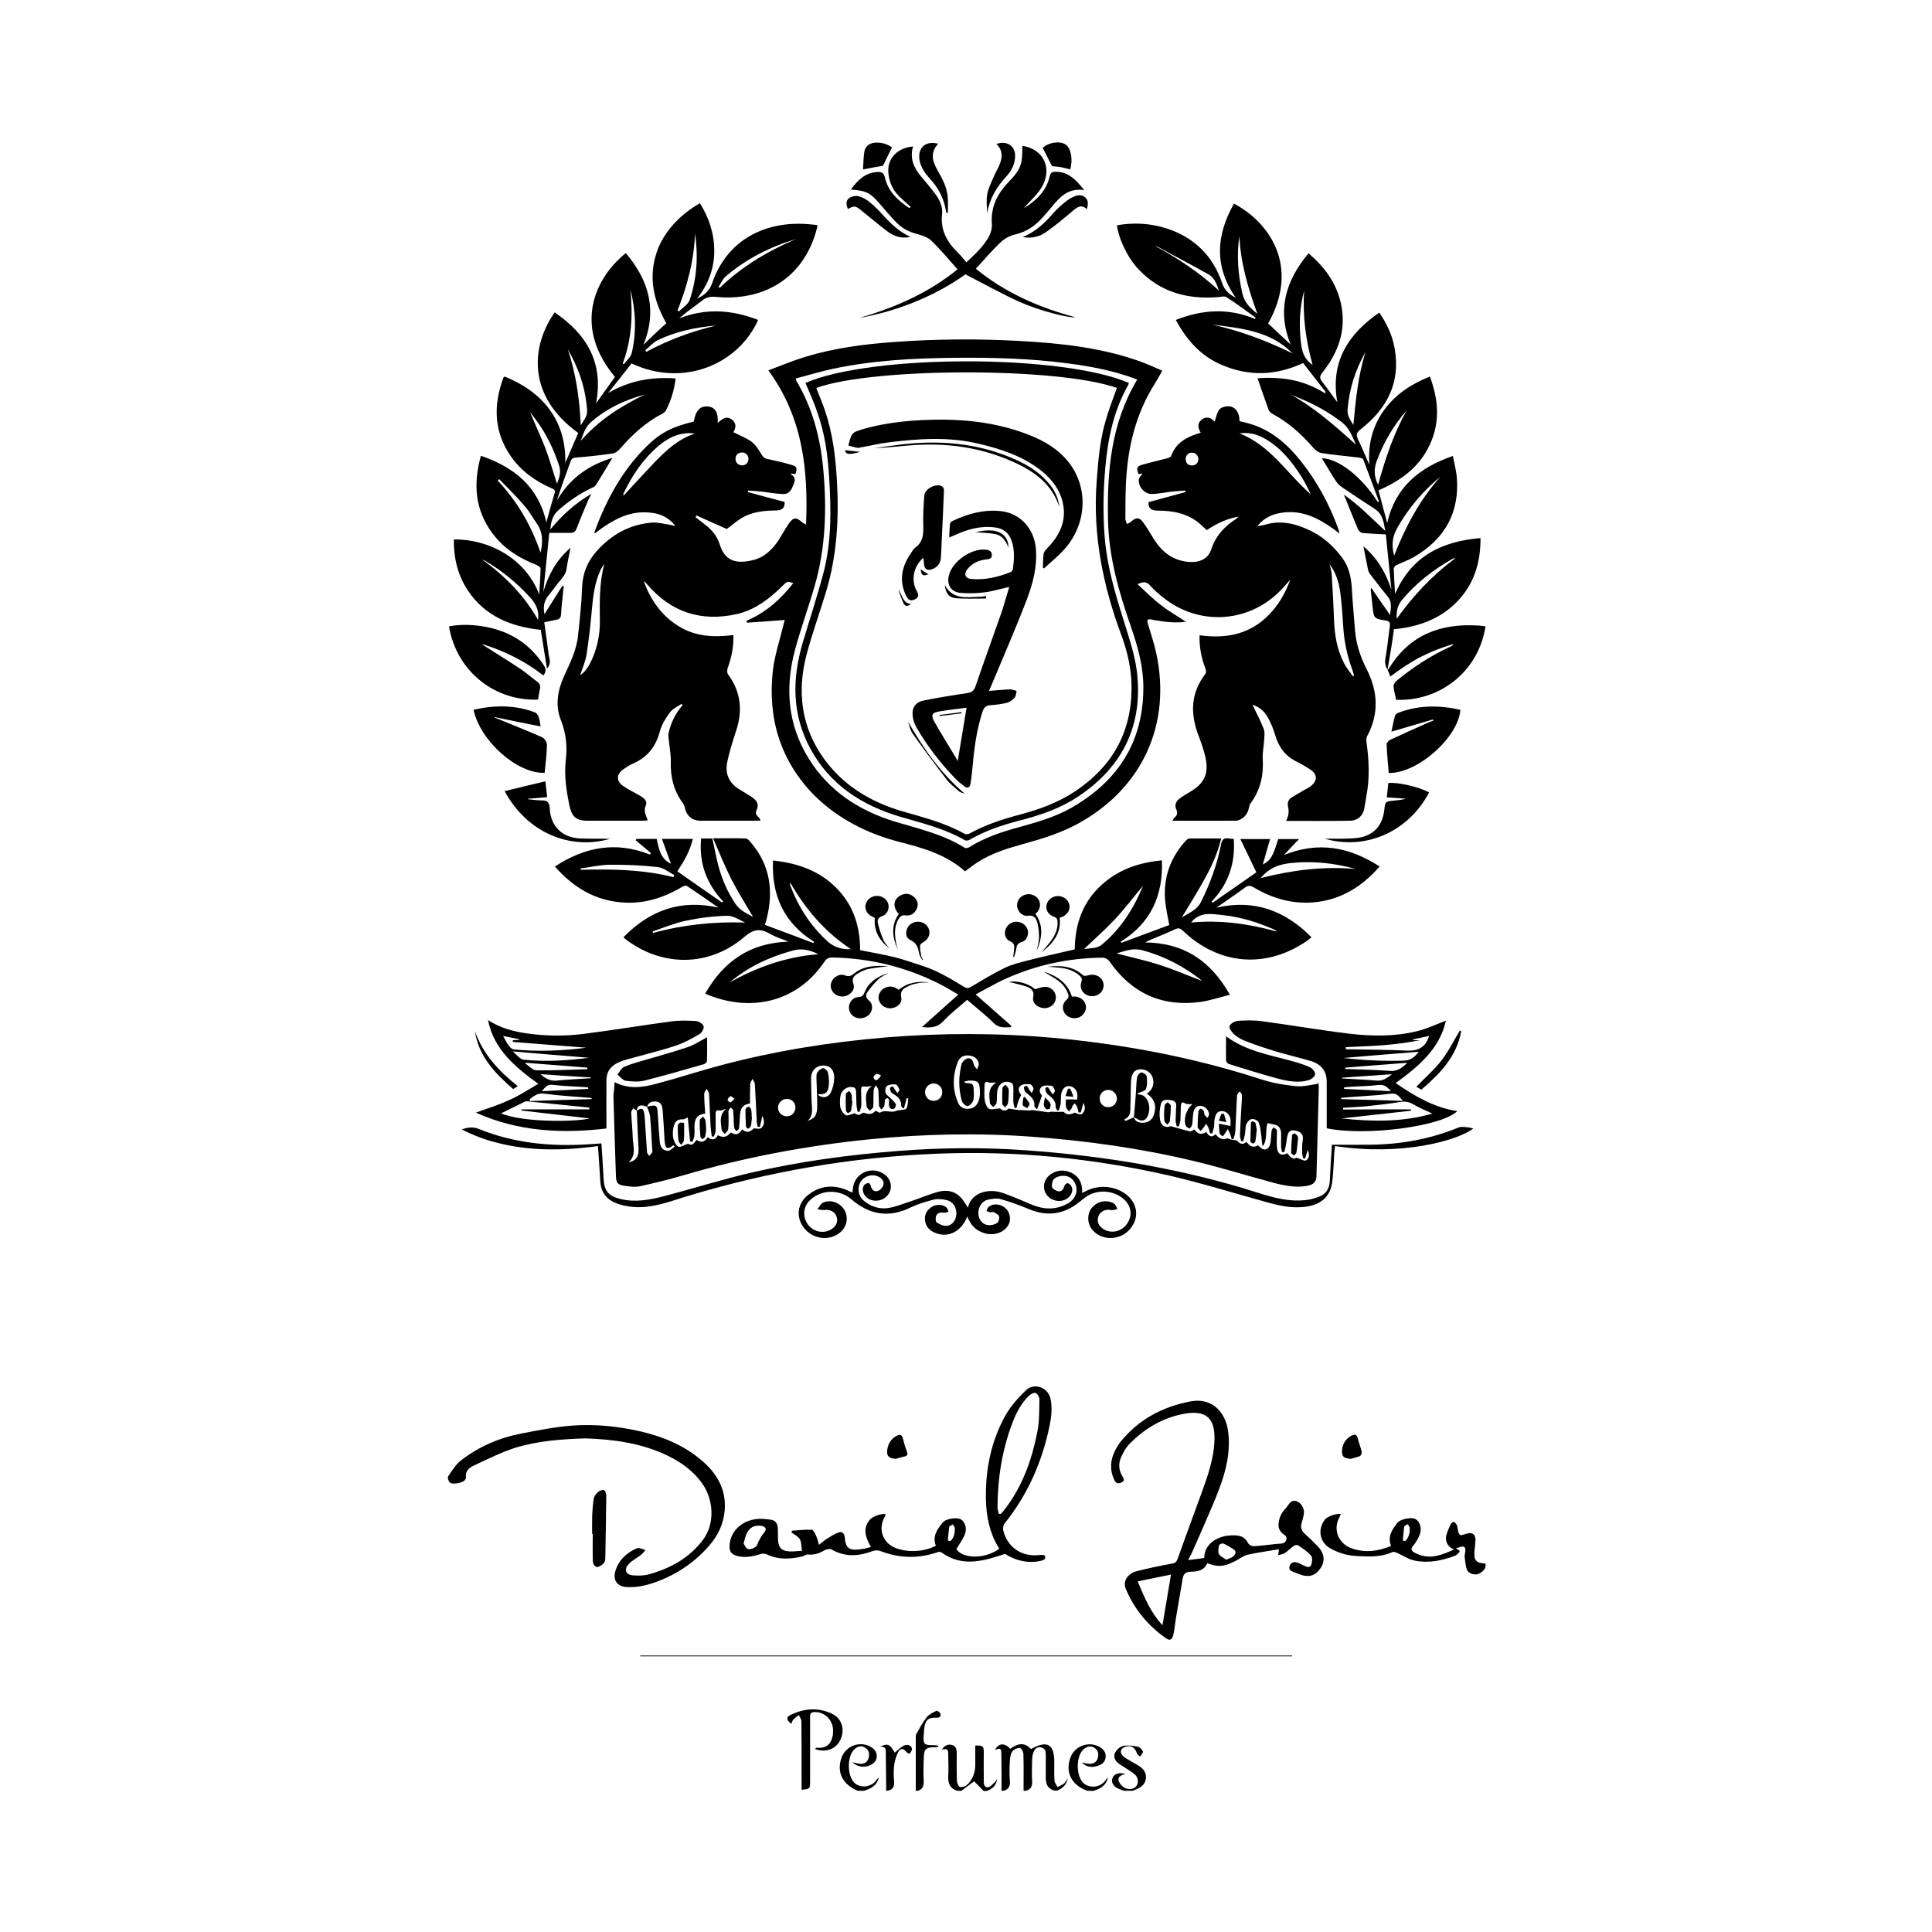 <?xml version="1.0" encoding="UTF-8"?>
<svg xmlns="http://www.w3.org/2000/svg" xmlns:xlink="http://www.w3.org/1999/xlink" version="1.1" id="Capa_1" x="0px" y="0px" width="1000px" height="1000px" viewBox="0 0 1000 1000" style="enable-background:new 0 0 1000 1000;" xml:space="preserve"> <g> <path d="M518.4,926.9c0-6.3,0-12.6-0.1-18.9c0-3.1-0.5-3.4-3.3-2.2c1.8-3.6,4.9-3.9,7.9-0.6c3.6-2.7,7.3-3.7,10.7,0.1 c8.6-4.7,12.1-2.6,12.1,7c0,3.1-0.1,6.2,0.1,9.3c0.1,1.2,1,2.3,1.6,3.4c1.1-0.6,2.4-1.1,3.4-1.9c0.6-0.5,1-1.3,1.9-2.7 c-0.7,3.8-2.9,5.2-5.4,6.4c-0.5,0-1.1,0-1.6,0c-3.3-0.9-4.4-3.3-4.4-6.4c0-3.5,0-6.9,0-10.4c-0.1-2.3,0.6-5.1-2.8-5.6 c-2.3-0.4-3.8,1.7-4.2,5.4c-0.1,0.8-0.1,1.6-0.1,2.5c0,3-0.2,6,0,9c0.2,2.8-0.2,4.9-3.3,5.6c-0.4,0-0.7,0-1.1,0c0-0.9,0-1.8,0-2.7 c0-5.5,0.1-11-0.1-16.4c0-1.1-1.2-3.1-1.9-3.1c-1.3,0-3.1,0.8-3.8,1.8c-0.9,1.3-1.2,3.2-1.3,4.9c-0.2,3.4-0.3,6.8,0,10.1 c0.2,2.8-0.4,4.7-3.3,5.4C519.1,926.9,518.8,926.9,518.4,926.9z"></path> <path d="M495.4,926.9c-3.5-1.1-4.7-3.6-4.6-7.1c0.2-3.8,0.1-7.7,0-11.5c0-3-0.4-3.3-3.3-2.7c1.4-2.2,3.3-3,5.3-2.4 c2.2,0.7,2.4,2.5,2.4,4.4c0,4.7-0.1,9.3,0.1,14c0,1.2,0.8,3.1,1.6,3.3c1.1,0.3,2.9-0.4,3.8-1.2c2.7-2.6,4-6,4.1-9.9 c0-3.4,0-6.9,0-10.3c4.1-0.1,4.4,0.2,4.4,3.7c0,4.6-0.1,9.1,0,13.7c0,1.6-0.3,4.1,2,4.2c1.2,0.1,2.6-1.8,3.9-2.8 c0.3-0.3,0.5-0.7,1.1-1.7c-0.6,3.9-2.7,5.4-5.5,6.4c-0.5,0-1.1,0-1.6,0c-1.6-1.7-3.3-3.4-4.9-5c-2,1.5-4.3,3.2-6.7,5 C496.8,926.9,496.1,926.9,495.4,926.9z"></path> <path d="M443.9,926.9c-7.9-3.4-11-9.7-8.3-17.2c2.2-6.2,9.8-8.8,15.3-5.4c1.8,1.1,3,2.6,2.9,4.9c-0.1,2.3-1.6,3.6-3.5,4.5 c-3.1,1.4-6.7,0.8-9.2-1.6c1.4,0.3,2.5,0.7,3.6,0.8c2.2,0.3,4-0.4,4.8-2.7c0.7-2.1,0.4-4.1-1.4-5.4c-1.8-1.4-3.8-1.1-5.5,0.3 c-4.4,3.5-4.3,14.6,0.1,18.1c3,2.3,7.9,1.8,10.4-1.2c0.6-0.7,1-1.4,1.7-2c-0.8,4.2-4,5.8-7.6,6.9 C446.1,926.9,445,926.9,443.9,926.9z"></path> <path d="M562.8,926.9c-8.2-2.9-11.6-9.6-8.7-17.3c2.2-6,9.7-8.6,15.2-5.3c1.8,1.1,3.1,2.6,3,4.9c-0.1,2.4-1.5,3.9-3.6,4.6 c-3.2,1.2-6.2,1.1-8.8-1.6c1.1,0.3,2.2,0.6,3.3,0.7c2.2,0.3,4.1-0.4,4.9-2.6c0.7-2,0.5-4.1-1.3-5.4c-1.9-1.5-4-1.1-5.8,0.4 c-4.2,3.5-4.2,14.2,0,17.8c3,2.6,8.2,2.1,10.8-1.1c0.5-0.7,1-1.3,1.7-1.9c-1,4.1-4,5.9-7.8,6.9 C564.6,926.9,563.7,926.9,562.8,926.9z"></path> <path d="M581.9,926.9c-0.9-0.3-1.9-0.6-2.8-1c-2.8-1.1-4.1-3.3-3.3-5.5c0.7-2.2,3.3-3.2,6.7-2.2c-2.3,0.6-4.3,1.6-3.4,3.8 c0.6,1.5,2.1,3.1,3.5,3.6c2.2,0.8,4.8,0.5,6-1.8c0.6-1.2,0.4-3.3-0.4-4.4c-1-1.5-2.9-2.4-4.4-3.5c-1.6-1.1-3.3-2-4.8-3.1 c-1.8-1.4-2.9-3.5-1.9-5.5c0.8-1.6,2.6-3.3,4.2-3.6c2.5-0.5,5.2-0.1,7.7,0.4c1,0.2,2.2,1.5,2.6,2.5c0.2,0.6-1,1.7-1.5,2.6 c-0.5-0.5-1.4-1-1.6-1.6c-1-3.1-2.9-4.4-5.9-3.5c-2.7,0.8-3.3,3.1-1.2,4.9c1.1,1,2.4,1.7,3.6,2.4c1.5,0.9,3,1.7,4.5,2.6 c2.3,1.5,4,3.6,3.6,6.6c-0.4,3.1-2.6,4.6-5.3,5.7c-0.5,0.2-1,0.4-1.5,0.6C584.9,926.9,583.4,926.9,581.9,926.9z"></path> <path d="M474,926.9c0-9.2,0-18.4,0-27.6c0-0.6,0-1.3,0.3-1.8c1.7-3,3.3-6.1,5.4-8.7c1.2-1.5,3.2-2.4,5-3.3c0.4-0.2,2,0.9,2.1,1.6 c0.3,1.2-0.4,2.1-2.1,2c-4.2-0.2-5.7,1.1-6.3,5.3c-0.1,0.4-0.1,0.7-0.1,1.1c0,2.4-0.8,5.3,0.3,6.9c0.8,1.2,4.1,0.7,6.3,1 c0.3,0,0.6,0.2,0.9,0.8c-0.9,0.1-1.8,0.2-2.7,0.2c-3.7,0.1-4.7,0.9-4.9,4.6c-0.2,4.2-0.3,8.4-0.1,12.6c0.1,2.6-0.3,4.5-3,5.3 C474.7,926.9,474.4,926.9,474,926.9z"></path> <path d="M458.7,926.9c-0.1-6.5-0.1-12.9-0.2-19.4c0-1.7,0.3-3.6-3-3.4c4-1.9,5.1-1.4,7.6,3.1c1.5-1.2,2.8-2.6,4.4-3.5 c2.2-1.3,4.7-0.2,4.5,1.9c-0.1,0.8-0.8,1.5-1.3,2.2c-0.6-0.3-1.3-0.6-1.7-1.1c-1.5-2.1-3.2-1.6-4.1,0.2c-1.1,2.1-1.8,4.6-2.1,6.9 c-0.3,2.7-0.3,5.5,0,8.2c0.2,2.5-0.5,4.2-3,4.8C459.4,926.9,459,926.9,458.7,926.9z"></path> <path d="M349.6,272.3c-4.5-5.9-10.6-7.3-17.3-7.1c-7.3,0.2-13.5,3.3-19.5,7.3c-1.7,1.1-3.2,2.4-5,3.6c0-0.3-0.1-0.5-0.1-0.7 c6-16.4,14.1-31.5,26.5-43.9c7.4-7.4,13.4-10.5,24.9-13.3c1-5.8,3.3-8.2,7.4-7.8c3.7,0.4,5.3,3.1,5,8.5c2.4-2.2,4.8-4,7.7-1.4 c2.2,2,1.5,4.3,0.4,6.2c3.1,1.6,6.4,2.8,9.2,4.8c2.2,1.6,3.8,4.1,5.2,6.5c0.9,1.5,1.7,2.3,3.4,2.6c4.1,0.9,8.2,1.8,12.2,3 c3,0.9,3.1,1.5,2.1,4.8c-0.7-0.1-1.5-0.2-2.3-0.3c0,0.2,0,0.4,0,0.4c1.8,1.1,2.4,2.5,1.6,4.6c-1.1,2.8-2.1,5.8-5.8,5.6 c-3.5-0.1-7.1-0.8-10.6-1.2c-2.5-0.3-4.9-0.4-7.4-0.6c0,0.3,0,0.5-0.1,0.8c6.3,1.7,12.5,3.4,19,5.1c0.2,2.9-1,4.4-4.5,4.4 c-6.2,0.1-12.3,0.7-17.7,3.9c-2.8,1.7-5.2,3.9-7.7,5.7c-5.2-2.3-10.5-4.6-15.7-7c-0.2,0.3-0.3,0.6-0.5,0.9c1.8,1.4,3.6,2.8,5.4,4.2 c3.3,2.6,5.8,5.7,7.1,9.8c2.5,8,7.6,10.5,16.9,8.3c6.1-1.4,10.4-5.5,13.7-10.6c1.7-2.7,3.2-5.5,5-8.1c2.5-3.7,4-3.8,7.3-0.8 c0.4,0.3,0.9,0.5,1.8,1c1.2-28.5-1.7-55.5-19.5-79.8c6.9-2.6,12.9-5.1,19.1-7c15.1-4.6,30.7-6.6,46.3-7.7 c21.7-1.6,43.4-1.7,65.1-0.5c21.4,1.2,42.6,3.5,62.8,10.9c3.5,1.3,6.9,2.9,10.6,4.5c-1.4,2.4-2.5,4.5-3.8,6.6 c-10,15.7-14.1,33.1-15,51.4c-0.3,6.2-0.3,12.4-0.3,18.6c0,0.9,0.5,1.8,0.8,2.7c0.8-0.4,1.8-0.7,2.4-1.4c2.2-2,4-2.1,5.8,0.3 c2.2,2.9,3.9,6.1,5.9,9.2c4.1,6.4,9.6,10.7,17.4,11.5c6,0.6,10.5-1.4,12.2-6.6c2.3-7,6.9-11.8,12.9-15.7c0.3-0.2,0.5-0.5,1.2-1.1 c-6.4,1.1-11.5,3.7-16.5,7c-1.3-1.2-2.5-2.4-3.8-3.5c-6.2-5.2-13.7-6.6-21.5-6.6c-3.7,0-5.1-1.5-4.8-4.4c6.5-1.8,12.8-3.5,19.1-5.2 c0-0.3,0-0.5-0.1-0.8c-2.4,0.2-4.9,0.3-7.3,0.6c-3.3,0.4-6.7,1.1-10,1.2c-3.8,0.1-7.3-4-6.7-7.7c0.2-1,1.2-1.9,1.9-2.9 c-0.6,0.1-1.4,0.2-2.1,0.3c-1.2-3.2-1-4,2.1-4.9c4.1-1.2,8.3-2.1,12.4-3.2c0.9-0.2,2.2-0.7,2.4-1.4c2.5-6.7,7.9-9.7,14.3-11.6 c0.3-0.1,0.5-0.2,1-0.3c-1.4-2.4-2-4.9,0.5-6.8c2.7-2.1,5.1-0.8,6.7,1.1c0.7-2.1,1.1-4.4,2.3-6.2c0.7-1,2.6-1.7,4.1-1.8 c3.9-0.3,6.4,2.7,6.5,7.7c1.3,0.3,2.7,0.6,4.1,1c11.8,3.1,20.4,10.6,27.8,19.9c8.3,10.5,14.6,22.2,19.2,34.8 c0.2,0.6,0.3,1.2,0.6,2.5c-1.3-1-2.1-1.6-2.8-2.2c-7.9-5.7-16.2-10-26.3-8.7c-5.1,0.6-9.7,2.4-13.4,7c1.6-0.3,2.6-0.3,3.6-0.6 c8.2-2.6,15.9-0.8,23.3,2.7c6.9,3.2,12.5,8.2,17,14.3c3.5,4.7,4.6,10,5,15.6c0.4,7.5,1.1,14.9,1.7,22.4c0.6,6.8,2.7,13.2,5.8,19.3 c6.1,11.8,6.7,23.5,0.3,35.3c-0.4,0.8-0.3,1.9-0.2,2.9c1.3,9.2,1.7,18.4,0,27.5c-0.4,2.3-0.8,4.7-1.2,7c-0.6,3.4-3.3,6-7.1,6.1 c-11,0.2-22,0.1-33.3,0.1c0.4-1.2,0.9-2,1.1-3c0.2-1.2,0.3-2.6,0-3.8c-0.6-2.2-0.2-4.1,1.7-5.3c2.2-1.4,4.6-2.7,6.8-4 c1.1-0.6,2.3-1.2,3.3-2c3.4-2.8,3.3-6.1-0.4-8.5c-2.3-1.5-4.7-2.9-7.1-4.1c-5.9-2.9-9.3-7.6-11.1-13.8c-0.9-3.2-2.3-6.4-3.9-9.3 c-1.8-3.1-4.6-5.4-7.8-6.3c1.9,4.1,4.2,8.2,5.8,12.5c0.7,1.8,0.3,4,0.2,6c-0.2,3.2-0.9,6.4-0.7,9.5c0.5,8.4-1.2,16.1-6.3,23 c-0.5,0.7-0.7,1.6-0.9,2.5c-0.6,3.4-3.6,6.4-6.9,6.5c-10.7,0.1-21.5,0-32.7,0c0.5-0.7,0.7-1.2,1-1.5c1.5-1.2,1.9-2.5,1-4.5 c-1-2.2,0-4.2,1.8-5.5c1.7-1.3,3.7-2.4,5.5-3.5c7.4-4.4,9.7-9.5,7.8-18c-0.9-3.8-2.2-7.5-3.6-11.2c-4.3-11.3-4-21.9,3.6-31.8 c0.4-0.6,0.4-1.9,0.1-2.6c-2.1-5.4-3.3-11-3.1-17.4c13.6,1.9,25.9-0.4,35.8-10.5c4.9-5,8.5-10.9,11.1-18.2c-2.5,2.7-4.3,5-6.4,6.9 c-16.4,15.5-41,16.6-58.8,2.7c-2.6-2-5.1-4.2-7.3-6.6c-1.6-1.8-3.2-2.4-6.5-0.7c4.2,3.8,7.9,7.6,12.1,10.8 c4.1,3.2,8.6,5.7,12.9,8.6c-5.3,0.8-10.7,0.1-16.1-0.8c-0.6-0.1-1.3-0.2-1.9-0.4c-1.9-0.3-2.2,0.4-1.7,2.1 c1.5,5.2,3.3,10.3,4.4,15.5c7.9,36.8-7.3,69.8-40.3,88c-8.9,4.9-18.6,7.9-28.4,10.6c-8.3,2.3-16.5,4.8-23.8,9.5 c-2.2,1.4-4.3,3.1-6.5,4.7c-9.7-8.7-21.8-12.1-33.9-15.2c-16.9-4.4-31.9-12-44.3-24.3C404,393.8,397.3,372,400,347.3 c0.9-7.9,3.5-15.6,5.4-23.4c0.2-1,0.5-2,0.8-3c-6.7,0.5-13.1,1-19.6,1.4c-0.1-0.3-0.1-0.6-0.2-1c9.9-4.2,17.7-11.1,24.2-19.5 c-3.1-1-3.1-1-5.4,1.3c-6.8,6.7-14.2,12.5-23.6,14.7c-18.6,4.2-34.2-0.8-46.7-15.4c-0.5-0.6-1-1.2-1.7-1.6 c3.5,9.6,9,17.6,17.7,23.1c8.8,5.6,18.5,6.1,28.7,4.8c0.2,6.2-1,11.7-3,17.2c-0.3,0.9-0.3,2.4,0.2,3.1c6.7,9,7.7,18.8,4.2,29.3 c-1.8,5.5-3.6,11.1-4.7,16.8c-1,5.7,1.3,10.4,6.4,13.5c2.2,1.3,4.4,2.6,6.5,4c2.9,2,3.7,3.8,2.3,7c-1.1,2.6,1.8,3,2.1,5.1 c-0.7,0-1.4,0.1-2,0.1c-9.7,0-19.4,0-29,0c-4.4,0-7.3-2.6-8.2-6.9c-0.2-0.9-0.5-1.7-1.1-2.4c-4.6-6.3-6.3-13.3-6.1-21.1 c0.1-4.2-0.8-8.5-1.2-12.7c-0.1-0.8-0.1-1.6,0.1-2.4c1.2-5.4,3.6-10.1,7.2-14.3c-0.2-0.2-0.3-0.4-0.5-0.7c-2.1,1.4-4.6,2.5-6,4.4 c-2.2,2.9-4.3,6.3-5.2,9.7c-2.1,7.8-6.2,13.4-13.7,16.7c-1.9,0.8-3.7,2-5.4,3.2c-3.5,2.5-3.6,6,0,8.5c2.8,2,6,3.4,9,5.2 c1.8,1.1,3.7,2.6,2.8,4.8c-1.3,2.8-0.1,5,1,7.8c-1,0.1-1.7,0.2-2.4,0.2c-9.7,0-19.4,0-29,0c-6.1,0-8.1-2.5-9.3-8.4 c-1.5-7.5-2.6-15-1.8-22.5c0.9-7.4,0.3-14.1-2.5-21.2c-3-7.5-1.7-15.3,1.6-22.6c3.1-6.8,6.5-13.5,7.3-21.1 c0.9-8.3,1.8-16.7,2.1-25.1c0.3-7.3,2.8-13.3,7.5-18.6c7.7-8.6,17.1-13.9,28.7-14.8c2.8-0.2,5.8,0.6,8.6,1 C347.3,271.7,348.4,272,349.6,272.3z M588.6,196.5c-0.8-0.3-1.4-0.6-2-0.8c-11-4-22.3-6.1-33.8-7.6c-19.5-2.6-39.1-3.1-58.8-2.9 c-21.1,0.2-42.2,1.3-62.9,5.7c-6.5,1.4-12.8,3.3-19.2,5c0.2,0.9,0.2,1.1,0.4,1.4c8.3,14,12.3,29.3,13.8,45.4 c1.9,20.5,1.3,40.9-4.5,60.8c-3.2,11.1-7.2,22-10.2,33.2c-5.2,19.6-3.6,38.7,7.3,56.1c10.4,16.7,26,26.8,44.6,32.5 c12.3,3.7,24.9,6.5,36,13.5c0.5,0.3,1.6,0.2,2.2-0.2c8-5,16.8-8,25.8-10.4c9.3-2.6,18.6-5.2,27.1-10c24.2-13.8,37.4-34.1,37.4-62.4 c0-10.7-2.8-20.9-6.3-31c-6.3-18.1-11.6-36.3-12-55.7C573,243.9,575,219.2,588.6,196.5z M688.2,292.1c0.4,1.7,1,3.5,1.1,5.2 c0.5,7.9,0.9,15.8,1.2,23.7c0.3,7.9,1.6,15.6,5.4,22.7c1.2,2.2,2.9,4.2,4.5,6.5c0.3-0.6,0.4-0.7,0.4-0.8c-0.3-0.9-0.5-1.7-0.8-2.6 c-2.6-7.1-4.2-14.3-4.7-21.8c-0.4-6.2-0.8-12.4-1.6-18.5C693,301.4,691.5,296.4,688.2,292.1z M300.3,349.5c3.3-2.3,5-5.7,6.5-9.1 c2.5-6,3.7-12.2,3.7-18.7c-0.1-10-0.4-20,2.3-29.8c-0.8,1-1.5,2.1-2,3.2c-2.9,6.3-3.8,13.1-4.4,19.9c-0.7,8-1.6,15.9-2.8,23.8 C303,342.5,301.4,346,300.3,349.5z M359.6,224.4c-6.4-0.9-12.5,1.2-18.5,6.2c-8.1,6.8-13.9,15.4-18.4,24.9c-0.1,0.2,0,0.4,0,1.1 c5.5-6,10.7-11.6,16-17.2C344.5,233.4,350.6,227.5,359.6,224.4z M641.6,224.3c16.3,6.5,24.7,21,36.8,31.5c-1.4-3.1-3-6.2-4.8-9.1 c-4.8-7.6-10.4-14.6-18.3-19.3C651.3,225,647.1,223.6,641.6,224.3z M384.1,240.9c2-0.2,3.2-1.2,3.3-3.3c0.1-1.9-1.6-3.6-3.5-3.4 c-2,0.2-3.2,1.3-3.2,3.4C380.8,239.7,382.1,240.7,384.1,240.9z M620.3,237.7c-0.2-2.1-1.3-3.2-3.2-3.4c-1.9-0.2-3.5,1.5-3.4,3.4 c0.1,2.1,1.3,3.2,3.3,3.2C619,240.9,620.1,239.6,620.3,237.7z"></path> <path d="M318.1,560.1c7.5,3.9,14.8,2.7,21.8,0.8c11.4-3,22.5-6.7,33.9-9.7c27.7-7.3,55.8-11.8,84.3-14.2 c29.1-2.4,58.2-2.4,87.2,0.2c36.5,3.3,72.4,10.1,107.3,21.4c5.8,1.9,12,3,18.2,3.6c3.6,0.4,7.5-0.7,11.2-1.2 c0.1-0.3,0.2-0.6,0.3-0.9c0.1,1,0.4,2.1,0.3,3.1c-0.4,15.2-0.8,30.5-1.2,45.7c-0.1,2.9-1.7,4.2-4.3,4.8c-6,1.2-11.8,0.1-17.6-1.4 c-13.8-3.7-27.5-8-41.4-11.3c-27.4-6.6-55.3-10.5-83.5-12.6c-28.2-2.1-56.4-1.5-84.5,1.3c-32.6,3.3-64.8,9.3-96.3,18.6 c-7.4,2.2-14.9,4-22.5,5.7c-2.5,0.5-5.3,0.2-7.9-0.2c-3.7-0.5-4.5-1.5-4.6-5.3c-0.5-13.9-0.9-27.7-1.3-41.6 C317.8,564.9,318,562.7,318.1,560.1z M329.6,574.9c2.7-1.6,3.3-1.4,3.9,1.6c0.2,1.1,0.2,2.2,0.3,3.3c0.4,5.5,0.7,11.1,1.1,16.6 c0.1,0.7,0.7,1.3,1.1,1.9c0.5-0.6,1.2-1.2,1.6-1.9c0.2-0.3,0-0.9,0-1.3c-0.4-5.7-0.6-11.5-1.1-17.2c-0.2-1.7-1-3.4-1.6-5.1 c5.2-1.1,5.3-1,5.6,4.6c0.3,4.6,0.6,9.1,1,13.6c0.1,1.2,0.5,2.6,1.3,3.5c0.8,0.8,2.3,1.3,3.3,1.1c1.1-0.2,2.1-1.4,3.1-2.1 c-0.2-0.2-0.4-0.5-0.6-0.7c-0.3,0.2-0.7,0.4-1,0.6c-1.9,1.4-2.9,1-3.4-1.3c-0.1-0.5-0.1-1.1-0.2-1.6c-0.3-5.3-0.6-10.6-1-15.8 c-0.2-2.1-0.7-4.2-3.1-4.5c-2.2-0.3-4.2,0.2-5,2.7C331.7,571.4,329.7,572.2,329.6,574.9c-0.6-0.4-1.2-0.8-1.8-1.3 c-0.4,0.7-1.1,1.5-1.1,2.2c0.2,4.4,0.7,8.7,0.8,13.1c0.1,4.2,2.1,8.8-2.1,12.7c3.2-0.5,5-2.6,5.1-5.7c0.1-2.4-0.2-4.7-0.3-7.1 C330,584.1,329.8,579.5,329.6,574.9z M586.9,578.3L586.9,578.3c0.8,2.5,2.8,3,5.2,2.8c2.7-0.2,4.4-1.8,5.2-4.2 c1.4-4.4,0.4-8.1-3.7-10.8c0.4-0.3,0.7-0.5,0.9-0.7c2.5-2.1,3.2-5.4,1.8-8.4c-1.3-2.6-4.2-4-7.1-3.4c-2.4,0.5-3.6,2.4-3.8,6.5 c-0.2,4-0.1,8-0.3,12c-0.1,2.8,0.4,5.8-3.2,7.3c0.2,0.3,0.5,0.6,0.7,0.8C584,579.6,585.4,579,586.9,578.3z M627.5,586.6 c-0.4,0-0.8,0-1.2,0c-0.3-1-0.4-1.9-0.8-2.8c-0.3-0.8-0.8-1.5-1.2-2.2c-0.4,0.7-0.8,1.4-1.3,2c-0.5,0.6-1,1.2-1.6,1.8 c-0.5-0.7-1.5-1.3-1.5-2c0-2.7,0.1-5.5,0.4-8.2c0-0.5,0.9-1.4,1.3-1.3c0.5,0,1.2,0.7,1.5,1.3c0.3,0.5,0.1,1.3,0.4,1.8 c0.3,0.6,1,1.1,1.5,1.6c0.3-0.6,0.8-1.2,0.8-1.8c0-2.1-2.1-4.3-4.2-4.4c-2.4-0.2-3.5,1.4-3.9,3.4c-0.4,2.1-0.3,4.4-0.7,6.5 c-0.1,0.7-0.8,1.3-1.3,1.9c-0.7-0.5-1.7-0.9-1.9-1.5c-1.4-3.2,0.2-8.7,3.4-11.2c-1.5-0.1-2.8,0.2-3.6-0.3c-2.2-1.4-2.3,0.1-2.4,1.5 c-0.1,2.4-0.1,4.8-0.2,7.1c-0.1,1.1-0.6,2.2-0.9,3.3c-0.3,0-0.7-0.1-1-0.1c-0.2-1-0.6-2-0.6-3c0-1.9,0.2-3.8,0.2-5.7 c0.1-2.2,0.8-4.5-2.9-4.9c-2.7-0.3-4.4-0.3-5,2.4c-0.6,2.4-0.8,5.1-0.4,7.5c0.5,3.6,3,4.7,5.5,3.6c3.8,1,6.9,2,10.1,2.7 c0.6,0.1,1.4-0.6,2.2-1c1.5,2.1,3.4,3.2,6.1,1.3c1.3,1.9,2.7,3.4,4.9,1.1c1.6,2.4,3.6,3.1,6.1,2.2c1.4,0.6,2.9,0.8,4.4,1 c0.3,0,0.6,0.2,0.8,0.4c1.4,1.7,3,1.9,4.7,0.4c1.6,2.4,3.6,3.3,5.9,1.8c1,0.8,1.7,1.7,2.6,2c1.9,0.7,3.5-0.7,3.9-3.4 c0.3-2.1,0.3-4.2,0.6-6.3c0.1-0.6,0.7-1.1,1-1.6c0.6,0.5,1.4,0.8,1.6,1.4c0.3,0.8,0.1,1.8,0.1,2.7c0,2.3-0.2,4.6,0.1,6.8 c0.4,3.1,2.6,4.1,5.3,2.5c1.4,1.9,3,3.6,4.8,2.3c2.1,0.7,4,1.9,4.9,1.4c1.9-1.1,1.7-3.4,0.9-5.4c-0.5,1.5-0.9,3-1.4,4.5 c-0.3,0-0.6-0.1-0.9-0.1c-0.2-0.9-0.6-1.8-0.6-2.7c0-2-0.1-4,0.2-6c0.5-2.7,0.2-4.6-2.9-5.5c-2.2-0.6-3.9-0.6-4.7,1.6 c-0.6,1.8-0.6,3.7-1,5.6c-0.2,1.3-0.6,2.5-0.9,3.8c-0.4,0-0.7-0.1-1.1-0.1c-0.2-1-0.5-2-0.5-3c-0.1-2.3,0.1-4.6,0-6.8 c-0.1-2.1-1-3.9-3.4-4.4c-1.1-0.2-2.2-0.5-3.6-0.8c-1.4,3.8,0.2,8.4-2.5,12c-0.6-2-0.5-3.9-0.8-5.8c-0.3-2.2-0.5-4.5-1.3-6.5 c-0.4-1-2.4-2-3.5-1.8c-1.1,0.1-2.4,1.5-2.9,2.7c-0.6,1.5-0.4,3.4-0.7,5.1c-0.2,1.2-0.6,2.4-0.9,3.7c-0.4,0-0.8,0-1.1,0 c-0.2-1-0.6-2.1-0.6-3.1c0.2-5.2,0.5-10.4,0.8-15.6c0.1-1.7,0.3-3.5,0.2-5.2c0-0.7-0.7-1.3-1.1-1.9c-0.5,0.6-1.1,1.1-1.3,1.7 c-0.2,0.6-0.1,1.3-0.2,1.9c-0.3,5.7-0.5,11.5-0.8,17.2c-0.1,1.3-0.6,2.6-0.9,3.9c-0.3,0-0.7,0-1-0.1c-0.3-0.9-0.5-1.8-0.8-2.6 c-0.3-0.8-0.8-1.6-1.2-2.5c-0.5,0.7-0.9,1.5-1.4,2.2c-0.4,0.6-0.8,1.1-1.2,1.6c-0.6-0.5-1.5-0.9-1.6-1.5c-0.3-1.6-0.3-3.2-0.4-5.1 c2.2,0.4,3.9,0.8,6,1.2c0-1.3,0.1-2.3,0-3.4c-0.2-2.4-2.3-4.4-4.5-4.3c-2.6,0-3.3,2-3.7,4c-0.3,1.3-0.1,2.7-0.3,4.1 C628.1,584.3,627.8,585.4,627.5,586.6z M371.5,587.6c3.1,1.4,4.4,1.1,6.8-1.4c2.8,1.5,3.8,1.2,5.9-1.7c2.3,2.3,4.2,1.3,6-0.5 c1.3,0.2,3.1,0.5,3.9-0.2c1.7-1.7,1.6-4,0.5-6.2c-0.4,1.9-0.9,3.8-1.3,5.7c-0.4,0-0.7-0.1-1.1-0.1c-0.2-0.9-0.5-1.9-0.5-2.8 c-0.3-6.5-0.6-12.9-1-19.4c-0.1-0.9-0.8-1.7-1.2-2.6c-0.4,0.9-1.1,1.8-1.2,2.7c-0.1,3.4-0.1,6.7-0.1,10.1c-3.6,0.5-5,2.2-5.2,6.2 c-0.1,2.3-0.2,4.5-0.5,6.8c-0.1,0.5-0.9,0.9-1.4,1.3c-0.3-0.5-0.8-0.9-1-1.5c-0.2-1-0.3-2-0.3-3c-0.1-2.1-0.1-4.2-0.3-6.3 c-0.1-0.5-0.8-1-1.2-1.5c-0.4,0.5-1.1,1-1.2,1.6c-0.2,0.8,0,1.6,0,2.4c0,2.5,0.1,4.9-0.2,7.4c-0.1,0.8-1.2,1.6-1.8,2.3 c-0.5-0.7-1.5-1.4-1.6-2.2c-0.4-3.7-1.4-7.7,2.3-10.7c-1.2,0.1-2.3,1-3.2,0.8c-2.4-0.5-2.2,1-2.2,2.3c0,2.7,0.1,5.5,0,8.2 c0,1-0.6,2-0.9,3c-0.4,0-0.8-0.1-1.1-0.1c-0.2-1.7-0.5-3.5-0.6-5.2c-0.3-5.7-0.5-11.3-0.8-17c-0.1-0.8-0.8-1.6-1.2-2.4 c-0.5,0.8-1.3,1.7-1.3,2.5c0,3.5,0.3,6.9,0.5,10.3c-3.7,0.5-5.3,2.1-5.5,5.7c-0.1,1.9,0.1,3.8-0.1,5.7c-0.1,1.1-0.6,2.2-1,3.2 c-0.4-0.1-0.8-0.1-1.2-0.2c-0.4-4-0.8-8.1-1.2-12.4c-1.2,0.5-2,1-2.6,1c-3.2-0.3-4.3,1.7-4.8,4.1c-0.4,1.8-0.5,3.9-0.1,5.7 c0.4,1.6,1.3,3.6,2.6,4.3c1,0.5,2.9-0.8,5-1.5c2,0.9,2.3,0.8,4.5-2c2.3,1.7,4.2,1.1,5.7-1.4C368.7,590.5,370.4,589.9,371.5,587.6z M557.5,569.2c0.1-1,0.2-1.6,0.2-2.2c-0.1-2.6-1.7-4.5-4-4.8c-2.1-0.3-3.8,1.1-4.4,3.9c-0.3,1.7-0.1,3.5-0.3,5.2 c-0.2,1.2-0.6,2.3-1,3.5c-0.3,0-0.6-0.1-0.9-0.1c-0.2-0.6-0.7-1.3-0.7-1.9c0.1-2.5-1.2-4.1-3-5.5c-0.6-0.5-1.4-1-1.8-1.7 c-0.4-0.7-0.5-1.6-0.5-2.4c0-0.2,1.2-0.6,1.3-0.5c0.5,0.6,0.9,1.4,1.3,2c0.4,0.6,0.8,1.2,1.2,1.8c0.4-0.7,1.3-1.5,1.1-2.1 c-0.3-0.9-1-2.3-1.8-2.4c-1.6-0.2-3.9-0.4-5,0.5c-1.9,1.6-0.7,3.6,0.1,4.6c-0.9,2.7-1.7,4.8-2.5,7c-1-0.7-1.5-1.3-1.4-1.8 c0.2-2.9-1.5-4.5-3.5-6.1c-0.5-0.4-1.1-0.8-1.4-1.3c-0.3-0.7-0.6-1.5-0.5-2.2c0-0.3,1.3-0.8,1.5-0.6c0.5,0.4,0.8,1.2,1.2,1.8 c0.4,0.6,0.9,1.3,1.3,1.9c0.3-0.8,1.1-1.8,0.9-2.5c-0.2-0.8-1.1-2.1-1.8-2.1c-1.7-0.1-3.9-0.2-4.9,0.8c-1.8,1.6-0.5,3.7,0.4,4.7 c-0.6,1.3-1.2,2.3-1.5,3.3c-0.4,1.1-0.7,2.3-1,3.5c-0.3,0-0.7-0.1-1-0.1c-0.2-1.1-0.6-2.2-0.6-3.3c-0.1-2.5,0.1-4.9,0-7.4 c0-0.7-0.3-1.9-0.8-2.1c-3.5-1.8-6.9,0.1-7.5,4.1c-0.3,2.1-0.1,4.2-0.4,6.2c-0.1,0.8-1.1,1.4-1.7,2.1c-0.6-0.7-1.6-1.3-1.7-2 c-0.3-3.8-1.4-7.8,3.3-10.7c-1.9,0-3.1,0.3-4.1-0.1c-1.7-0.6-2,0.2-2,1.5c0,2.6-0.3,5.1,0.1,7.7c0.2,1.6,1,3.8,2.2,4.5 c1.3,0.7,3.4-0.1,5.7-0.2c1.2,1.3,3,1.6,4.4,0.1c2,0.3,3.4,0.5,4.8,0.7c0.7,0.1,1.5,0.1,2.3,0.1c1.2,0.1,2.5,0.2,3.7,0.2 c0.6,0,1.2-0.3,1.8-0.2c2.7,0.3,5.3,0.8,7.9,1.1c0.5,0.1,1.1-0.3,1.6-0.3c0.6,0,1.2,0.1,1.8,0.1c1.3,0,2.7,0,4.7,0 c1.2,1.6,3.4,1.6,5.7,0.4c1.2,0.5,3,1.3,3.7,0.7c1.7-1.4,1.9-3.6,0.8-5.8c-0.5,1.7-0.9,3.4-1.4,5c-0.4,0-0.7,0-1.1,0 c-0.3-1-0.5-2.1-0.9-3.1c-0.2-0.6-0.8-1.1-1.2-1.6c-0.4,0.5-0.9,1-1.2,1.5c-0.1,0.2,0,0.6-0.1,0.8c-0.5,0.7-1,1.3-1.6,1.9 c-0.5-0.7-1.4-1.4-1.5-2.2c-0.3-1.3-0.1-2.7-0.1-4C553.8,569,555.5,569,557.5,569.2z M453.2,574.9c0.9,0.4,2,1.2,2.3,1 c2.7-1.7,5.7,0.3,8.3-0.9c0.6-0.3,1.3-0.2,2-0.4c1.2-0.2,3.1-0.2,3.4-0.9c0.7-1.5,0.7-3.4,0.9-5.2c-0.3,0-0.5-0.1-0.8-0.1 c-0.5,1.8-0.9,3.5-1.4,5.3c-0.3-0.1-0.6-0.1-0.8-0.2c-0.2-0.5-0.7-0.9-0.7-1.4c0.1-2.9-1.7-4.5-3.9-5.8c-0.5-0.3-1-0.6-1.3-1 c-0.3-0.7-0.6-1.5-0.5-2.2c0-0.3,1.2-0.9,1.4-0.7c0.5,0.4,0.8,1.1,1.2,1.7c0.4,0.6,0.8,1.1,1.2,1.7c0.4-0.6,1.2-1.4,1-1.9 c-0.4-1-1.1-2.5-1.9-2.6c-1.5-0.2-3.3,0-4.5,0.8c-0.8,0.5-1.1,2.5-0.7,3.6c0.4,1.1,1.8,1.9,2.7,2.9c0.9,0.9,1.9,1.7,2.5,2.8 c0.3,0.5-0.1,1.7-0.5,2.2c-0.3,0.4-1.5,0.6-1.9,0.3c-0.6-0.3-1-1.2-1.1-1.9c-0.1-0.8,0.2-1.6,0.1-2.4c0-0.4-0.5-1.2-0.7-1.2 c-0.5,0.1-1.3,0.4-1.4,0.8c-0.3,1-0.1,2.2-0.4,3.2c-0.2,0.7-1,1.3-1.5,1.9c-0.4-0.6-1.1-1.2-1.2-1.9c-0.2-2.7-0.1-5.5-0.4-8.2 c-0.1-0.9-0.8-1.7-1.3-2.5c-0.4,0.9-1.1,1.8-1.1,2.7c-0.2,2.8,0,5.6-0.2,8.5c-0.1,0.7-1.2,1.3-1.8,2c-0.6-0.7-1.5-1.4-1.6-2.1 c-0.4-3.8-1.3-7.7,2.6-10.7c-1.3,0-2.5,0.6-3.4,0.3c-1.9-0.4-2.1,0.5-2.1,1.9c0,2.6,0.2,5.3,0.1,7.9c0,1.1-0.6,2.2-0.9,3.3 c-0.3,0-0.7-0.1-1-0.1c-0.2-1.3-0.6-2.5-0.6-3.8c-0.1-2.3-0.1-4.6-0.2-6.8c0-0.6-0.4-1.6-0.8-1.8c-3-1.3-6.7,0.8-7.3,4.3 c-0.3,2-0.4,4.1,0,6c0.4,1.5,1.5,3.2,2.8,3.9c0.9,0.5,2.7-0.5,4.6-1c0.8,0.6,2.2,1.6,3.9-0.1c0.2-0.2,1-0.2,1.3,0 C449.9,577,451.7,576.7,453.2,574.9z M499.3,559.7c0,0.2,0,0.5-0.1,0.7c0.6,0.1,1.3,0.3,1.9,0.3c1.7-0.1,2.7,0.6,2.8,2.2 c0.1,2.2,0.4,4.5-0.1,6.5c-0.3,1.3-1.8,2.9-3,3.1c-0.8,0.2-2.7-1.6-3-2.8c-1.7-6.3-1.7-12.6-0.1-18.9c0.3-1.2,2-2.8,3.3-3 c2-0.3,2.7,1.6,3.1,3.4c0.2,0.8,1,1.5,1.6,2.3c0.3-1,1.1-2.1,0.9-3c-0.4-2.4-2.2-3.7-4.5-4.1c-2.8-0.5-5.3,0.5-6.3,3.2 c-2.8,7-2.9,14.2,0.1,21.2c1.2,2.8,3.8,3.6,6.7,2.9c3.6-0.9,5.3-5.3,4.4-11.4c-0.4-2.5-1.5-3.1-5.7-3 C500.6,559.5,500,559.7,499.3,559.7z M423.2,566.4c2,2.2,5.2,2,6.7-0.7c1.2-2.3,1.8-5.1,1.9-7.7c0.1-4.1-2.2-6.5-5.4-6.5 c-4,0-6.6,2.6-6.6,6.8c0,4,0.2,8,0.3,12c0.1,3.4,1.1,7-2.1,9.9c1.6-0.6,3.2-1.4,4-2.7c0.8-1.4,1-3.3,1-5c0-4.7-0.3-9.5-0.4-14.2 c0-1.1-0.1-2.4,0.4-3.2c0.7-1,1.9-2.1,3-2.2c0.8-0.1,2.3,1.3,2.5,2.2c0.5,2.1,0.7,4.3,0.5,6.5C428.6,565.6,427.3,566.6,423.2,566.4 z M411.7,573.2c0-2.6-2-4.5-4.6-4.4c-2.4,0.1-4.3,2-4.4,4.4c-0.1,2.5,2,4.6,4.5,4.6C409.8,577.8,411.7,575.8,411.7,573.2z M487.7,565.2c0-2.5-2.1-4.5-4.6-4.4c-2.5,0.1-4.4,2.2-4.3,4.7c0.1,2.4,2,4.3,4.4,4.3C485.8,569.8,487.8,567.8,487.7,565.2z M573.6,573.1c2.5,0,4.5-2,4.5-4.5c0-2.5-2.1-4.5-4.6-4.5c-2.4,0.1-4.3,2-4.3,4.4C569.1,571.1,571.1,573.1,573.6,573.1z M380.2,568.7c-1-0.6-1.8-1.5-2.1-1.3c-0.7,0.3-1.3,1.1-1.5,1.8c-0.1,0.4,1.1,1.5,1.4,1.4C378.7,570.4,379.2,569.6,380.2,568.7z M455.2,557.9c0.3-0.4,0.5-0.9,0.8-1.3c-0.8-0.3-1.6-0.8-2.3-0.7c-0.7,0.2-1.4,1-1.6,1.7c-0.1,0.4,0.8,1.5,1.3,1.5 C454,559.2,454.6,558.4,455.2,557.9z"></path> <path d="M638.6,434.2c0.9,12.7-2.8,23.4-11.5,32.5c0.2,0.2,0.3,0.4,0.5,0.6c7.6-5.3,15.3-10.6,22.7-15.8 c-2.8-5.9-5.5-11.3-8.3-17.2c5.6,0,10.2,0,15.4,0c-1.3,4.5-2.5,8.8-3.8,13.2c4.1-2.2,5.2-4.1,8-13.2c3.4,0,6.8,0,10.8,0 c-2.7,2.8-5.1,5.3-7.9,8.3c17.9-7.3,34-4.2,49.6,5.9c-9.4,10.7-20.5,17.5-34.7,18.6c-11,0.8-21.1-2.2-30.5-7.8 c-1.7-1-2.9-1.1-4.5,0.1c-4.7,3.5-9.5,6.7-14.8,10.4c19.6-4.5,35.5,1.5,49.2,15.3c-0.7,0.6-1.3,1.2-1.9,1.6 c-21.3,14.9-45.9,13-64.7-5c-1.3-1.3-2.3-1.5-4-0.7c-4.3,2-8.7,3.8-13.1,5.6c-0.6,0.3-1.2,0.6-2.4,1.2c20.2,0.2,34,9.6,43.9,27.1 c-5.3,1.3-10.3,3-15.3,3.7c-20,2.7-35.7-4.6-47.2-21.2c-0.6-0.9-2.2-1.7-3.3-1.7c-17.9,0.1-35.1,3.9-51.4,11.4 c-4.9,2.3-9.6,5.1-14.4,7.6c6.4,5.6,12.4,11,18.5,16.3c-0.1,0.2-0.3,0.5-0.4,0.7c-3.1,0-6,0.6-8.8-2.2c-4.2-4.2-8.9-7.8-13.7-12 c-4.3,3.8-8.7,7.1-12.4,11.1c-3,3.2-6.2,3.5-11,3c6.5-5.8,12.5-11.2,18.8-16.8c-2.3-1.3-4.6-2.8-7-4.1 c-18.1-9.7-37.5-14.7-58.1-15.1c-2,0-3.1,0.5-4.2,2.2c-14.8,22-39.8,26.1-61.7,16.5c9.5-16.8,23.4-26.3,43.1-26.9 c-3.1-1.3-6.5-2.3-9.4-4c-5.1-2.9-8.5-2.7-13.5,1.6c-18.2,15.6-42.8,15.6-61.7,0.9c-0.2-0.2-0.4-0.4-0.8-0.8 c13.6-13.9,29.6-19.8,49.2-15.3c-5.6-3.9-10.9-7.6-16.3-11.2c-0.6-0.4-2,0.1-2.8,0.6c-9.5,5.6-19.7,8.8-30.8,7.9 c-14.2-1.1-25.3-7.8-34.8-18.6c15.5-10.1,31.6-13.2,49.1-6.2c0.2-0.3,0.4-0.5,0.6-0.8c-2.6-2.2-5.3-4.4-7.9-6.6 c0.2-0.2,0.3-0.5,0.5-0.7c3.4,0,6.8,0,10.4,0c1.1,5,1.9,10.3,7.4,12.9c-1.5-4.1-3.1-8.4-4.7-12.9c5.5,0,10.5,0,16,0 c-1.4,6.1-4.4,11.3-8,16.8c7.7,5.4,15.4,10.8,23.1,16.1c0.2-0.2,0.4-0.3,0.6-0.5c-8.6-9.2-12.6-19.9-11.4-32.6c2,0,3.8,0,5.8,0 c0.8,3.7,1.6,7.5,2.4,11.2c1.9,8.3,5.1,16.3,10,23.2c2,2.8,5.5,4.5,8.7,6.2c-3.8-6.5-7.8-12.8-11.2-19.4 c-3.4-6.7-6.2-13.7-9.5-21.3c6.3,0,11.6-0.1,16.9,0.1c0.9,0,1.8,1.1,2.5,1.9c10.1,11.7,12,25.1,8.3,39.8c-0.2,0.8-0.4,1.6-0.9,3 c8.4,3.1,16.8,6.3,25.1,9.4c0.1-0.2,0.3-0.4,0.4-0.6c-15.5-9.7-22.1-23.8-21.3-42.1c12.5,1.3,23.6,5.1,32.5,13.9 c9,8.9,12.6,20,12.6,32.5c6,1.2,11.9,2.2,17.7,3.6c5.1,1.3,10.1,3.1,15.1,4.7c7.5,2.5,14.3,6.6,21,10.7c1.4,0.8,2.3,0.8,3.6,0 c5.7-3.4,11.4-6.9,17.4-9.8c3.9-1.9,8.3-2.9,12.5-4c7.8-2,15.7-3.7,23.8-5.6c0.1-13.5,4.4-25.6,15.4-34.7 c8.5-7.1,18.5-10.3,29.7-11.4c0.7,18.2-5.7,32.4-21.3,42.1c0.1,0.2,0.2,0.4,0.3,0.6c8.3-3.1,16.6-6.2,24.8-9.2 c-0.8-4.4-1.7-8.4-2.1-12.4c-1.1-12,2.6-22.5,10.8-31.4c0.5-0.5,1.2-1,1.8-1c5.4-0.1,10.7,0,16.4,0c-1.9,7.7-5,14.5-8.6,21 c-3.6,6.5-7.6,12.9-11.8,19.9c4-2.6,7.9-3.9,10-8.2c4.7-9.5,8.3-19.3,10.3-29.6c0.5-2.7,1.6-3.5,4.1-3.1 C636.8,434.2,637.5,434.1,638.6,434.2z M622.4,507.8c-9.3-7.4-19.5-12.8-30.9-15.9c-5-1.4-9.1,0.3-13.6,1.6c7.7,2,15.2,3.6,22.5,6 C607.9,501.9,615,505,622.4,507.8z M652.5,454.5c16.5-4.2,32.7-6.2,49.3-4.7c-11.5-3.2-23.2-4.4-35.1-2.9 C660.9,447.7,656.4,449.8,652.5,454.5z M591.6,458.5c-4.7,5.6-9.3,11.7-14.4,17.2c-5.1,5.4-10.7,10.4-16.1,15.5 c3.2-0.4,6.8-0.3,9-2.1C580.1,480.9,586.9,470.1,591.6,458.5z M440.5,491.3c-13.7-9-23.6-20.8-31.5-34.5c-0.1,0.5-0.1,1,0,1.4 c4.2,11.2,10.5,21,19.4,29.1C431.8,490.3,435.6,491.5,440.5,491.3z M348.5,454c0.2-0.4,0.3-0.7,0.5-1.1c-2.8-1.4-5.6-3.8-8.5-4.1 c-8.2-0.9-16.5-1.3-24.8-1.2c-5.1,0-10.2,1.3-15.2,1.9c0,0.2,0,0.5,0.1,0.7C316.6,449.8,332.7,450,348.5,454z M337.8,482.1 c0.1,0.3,0.2,0.6,0.2,0.8c15.6-4.3,31.5-5.9,47.7-5.4c-3.1-1.4-6.3-3.6-9.4-3.5c-7.2,0.2-14.4,1.1-21.4,2.6 C349.1,477.8,343.5,480.2,337.8,482.1z M377.7,508.5c14.1-7.9,29.1-13.3,45.9-14.6c-4.8-2.4-8.9-3.2-13.6-1.8 C398.1,495.4,387.2,500.4,377.7,508.5z M616.5,477.5c14.9-1.4,29.4,0.5,44.5,4.7c-0.9-0.7-1-0.9-1.3-1c-8.5-3.7-17.2-6.5-26.4-7.5 C627.4,473.1,621.2,471.6,616.5,477.5z"></path> <path d="M248.9,235.9c17.1,5.9,29.7,15.8,33.9,34.5c1.5-5.5,2.8-10.4,4.3-15.2c0.5-1.7-0.6-2-1.7-2.5c-8.3-3.7-15.6-8.8-20.9-16.4 c-9-12.9-9.2-26.7-3.9-40.9c0.1-0.1,0.3-0.2,0.6-0.5c9.1,3.7,17.2,8.9,23.2,17c6,8.2,8.4,17.5,8.2,27.7c2.2-5.2,4.5-10.4,6.7-15.5 c-26.8-19.3-24.4-45.1-12.2-62.4c16.4,11.2,25.5,25.8,21.4,47.1c3.6-5,6.7-9.4,9.8-13.7c-21-25.1-11.8-50,5.6-64.1 c11.9,14,16.4,29.4,9.2,47.4c1.9-1.8,3.8-3.7,5.7-5.5c2-1.9,4-3.7,6.1-5.6c-6.7-11.7-9.4-23.9-4.9-37c3.4-9.9,11.7-19.2,22.3-25.1 c4.7,7.6,7.4,15.7,7.4,24.7c0,9-3,17.1-8.9,24.7c4.1-2,6.5-4.2,7.9-8.3c8-22.9,28.2-31.9,49.3-30.3c1.6,0.1,3.2,0.3,5.1,0.5 c-0.1,0.9-0.2,1.6-0.4,2.2c-6.9,26.1-28.4,37.2-51.9,35c-2.8-0.3-5.1,0-7.3,1.8c-3.9,3.1-8.1,5.9-12,9.3 c13.8-5.4,27.4-4.5,40.9,0.8c-10.3,23.1-38.9,35.1-65.5,22.5c-4,5.1-8,10.2-12.1,15.3c10.9-6.3,22.4-8.5,34.9-7.5 c-0.7,5.9-2.3,11.3-5,16.5c-0.4,0.7-1.2,1.4-2,1.8c-8.5,4.4-15.4,10.7-21.6,17.9c-1,1.2-2.5,2.4-3.9,2.6 c-6.2,0.9-12.4,1.6-18.7,2.1c-1.7,0.1-2.6,0.4-3.2,2.1c-2.4,6.7-4.9,13.3-7,20.1c6.5-11.2,16.1-18.2,28.7-22c-3,5-5.8,9.6-8.6,14.1 c-0.4,0.7-1.4,1.1-2.2,1.5c-6.4,3-12.1,7-17.4,11.7c-3,2.7-3.6,6.1-4,9.8c6-7.3,12.9-13.6,21.3-18.5c-0.5,1.1-1.1,2.1-1.6,3.2 c-2,4.8-4.1,9.5-5.9,14.4c-0.6,1.7-1.4,2.6-3.2,2.6c-3.6,0-7.1,0-11.1,0c-1,10.4-2.1,20.5-3.1,30.6c2.6-8.7,6.6-16.4,14.1-22.9 c-0.8,4-1.5,7.3-2,10.6c-0.3,2.3-1.3,4-2.8,5.7c-2.4,2.7-4.3,5.7-6.6,8.4c-2.4,2.8-2.8,6-2.1,9.7c3.2-5,6.2-9.8,9.3-14.7 c0.2,0.1,0.5,0.1,0.7,0.2c-0.1,1.2-0.3,2.5-0.4,3.7c-0.4,3.6-0.8,7.3-1,10.9c-0.1,1.9-0.9,2.5-2.5,2.8c-1.9,0.3-3.7,0.8-6.2,1.3 c0.8,5.6,1.6,11.2,2.3,16.7c0.3,2.3,1.6,4.6-0.9,7.2c-1.1-6.8-2.1-13.3-3.2-20c-15.2-1.6-28.7-6.9-37.7-20.3 c-5.3-8-7.4-16.9-7.3-26.5c17.4-0.2,36.8,9.2,44.2,28.5c0.3-4.9,0.6-9.1,0.7-13.4c0-0.6-1.1-1.4-1.9-1.8c-9-3.5-17-8.4-22.9-16.3 C245.7,263.8,244.9,250.4,248.9,235.9z M258.4,248c-0.3,0.2-0.5,0.5-0.8,0.7c10,10.7,17.3,23,22.2,37.4c1.3-5.9,1.2-10.9-2.2-15.5 c-2-2.8-3.6-6-5.9-8.5C267.6,257.2,262.9,252.7,258.4,248z M350.7,160.7c0.2,0.2,0.5,0.4,0.7,0.5c1.9-2,4.8-3.6,5.6-6 c3.7-11.1,4.5-22.6,2.7-34.3C359.3,134.8,355.7,147.9,350.7,160.7z M288.3,250.4c1.2-3.2,2.2-6,1.1-9.4 c-2.8-8.4-6.5-16.2-11.7-23.3c-1.1-1.5-2.2-2.9-3.3-4.3c2.5,6.1,5.3,12,7.7,18.1C284.4,237.6,286.2,243.9,288.3,250.4z M300.6,220.2c3.5-5.5,3.6-5.5,3-10.9c-1.1-10.2-4.6-19.6-9.7-28.5C298.1,193.4,300,206.4,300.6,220.2z M333.8,204.2 c-10.4,2.8-19.8,7.2-27.9,14.3c-3,2.6-4,6.2-5.3,9.7C309.8,217.6,321.3,210.2,333.8,204.2z M278.5,320.9c0.7-5.1-1.3-8.6-4.4-12 c-6.9-7.5-14.6-13.7-23.3-18.8c-0.3-0.2-0.7-0.3-1.1-0.4C261.3,298.1,271.3,308.1,278.5,320.9z M412.1,123.7 c-13.4,4-25.7,10.2-36.4,19.3c-1.7,1.4-2.6,3.7-3.8,5.6c0.2,0.1,0.4,0.3,0.6,0.4C384,137.9,397.5,129.9,412.1,123.7z M370.7,168.5 c-10.6,0.9-20.9,3-30.5,7.7c-2.3,1.2-4.2,3.4-6.2,5.1c0.2,0.3,0.4,0.5,0.6,0.8C346,175.9,358,171.5,370.7,168.5z M322.3,188.2 c0.2,0.1,0.4,0.2,0.7,0.2c1.4-1.9,3.5-3.6,4-5.7c2.5-10.9,2.1-21.9-0.7-32.8C327.6,163,327,175.8,322.3,188.2z"></path> <path d="M718.2,346.6c-1.2-1.8-1.5-3.7-1.1-5.9c1-5.6,1.5-11.2,2.3-16.8c0.2-1.7-0.3-2.4-2.1-2.7c-6.2-1-6.2-1.1-6.9-7.4 c-0.3-2.8-0.6-5.6-0.9-8.4c0-0.2,0-0.4,0.2-1.2c3.4,5,6.6,9.5,9.8,14.1c0.3-3.3,1.2-6.6-1.2-9.5c-2.9-3.5-5.7-7.1-8.5-10.8 c-0.7-0.8-1.4-1.8-1.6-2.7c-0.9-4-1.6-8-2.5-12.5c7.4,6.2,11.6,13.8,14.5,22.4c-1-9.6-1.9-19.1-2.9-28.6c-4.2-0.2-8.1-0.4-12-0.7 c-0.8-0.1-1.9-1-2.3-1.7c-2.5-6-4.9-12-7.4-18.2c7.7,5.4,14.2,12.1,21.4,18.8c-0.8-4.7-1.4-8.7-5.3-11.3c-5.6-3.6-11.1-7.3-16.6-11 c-1.2-0.8-2.5-1.8-3.3-3c-2.7-4-5.1-8.2-7.6-12.3c8.5,0.1,20.6,9.5,29,22.7c0.2-0.1,0.4-0.2,0.6-0.2c-2.7-7.3-5.4-14.6-8.2-21.9 c-0.2-0.6-1.7-0.9-2.7-1c-6.3-0.8-12.7-1.3-18.9-2.3c-1.5-0.2-3.1-1.5-4.2-2.7c-6.1-7-12.9-13.2-21.2-17.6c-0.8-0.4-1.7-1.3-2-2.1 c-1.9-5.3-3.7-10.6-5.7-16.3c13-1,24.4,1.1,34.8,7.7c0.2-0.2,0.3-0.4,0.5-0.6c-3.9-5-7.8-9.9-11.7-15c-14.1,6.6-28.2,7-42.3,0.9 c-10.7-4.6-18-12.8-23.6-23.2c13.7-5.4,27.3-6.3,41-0.5c0.1-0.2,0.2-0.5,0.3-0.7c-5-3.6-9.9-7.3-15.1-10.6c-1-0.7-2.8-0.1-4.3,0 c-15.7,1.2-29.7-2.4-40.9-14.1c-5.8-6-10.4-15.5-11.5-23.1c8.7-1.5,17.2-1.1,25.6,1.6c14.4,4.6,24.1,14.2,28.9,28.4 c1.3,3.8,3.7,5.8,7,7.5c-11.2-16.1-10.2-32.3-0.9-48.7c17.9,9.4,34.5,32.1,17.7,62c3.8,3.6,7.7,7.3,11.6,10.9 c-7.1-17.7-2.6-33,9.3-47.2c8.2,7,14.3,15.2,16.7,25.7c3.1,13.6-1.1,25.4-9.5,36c-1.6,2-1.5,3.1,0,5c2.7,3.3,5,6.9,7.7,10.4 c-3.7-20.6,5.3-35.1,21.7-46.4c3.9,5.6,6.7,11.6,7.9,18.2c3.3,17.8-3.7,31.3-17.4,42.1c-2.1,1.6-2.7,2.8-1.5,5.3 c2.1,4.3,3.9,8.8,5.9,13.2c-0.8-10.3,1.4-19.7,7.5-28.2c6-8.3,14.1-13.6,23.8-17.5c4.5,12,5.4,23.7-0.1,35.4 c-5.4,11.6-15,18.5-26.5,23.5c1.5,5.5,2.9,10.8,4.5,16.9c4.3-18.8,16.8-28.7,34-34.7c0.7,3.7,1.6,7,2,10.4 c1.7,18.8-6.2,32.7-22.3,42c-2.8,1.6-6,2.7-8.9,4.1c-0.6,0.3-1.4,1.2-1.4,1.8c0.1,4.1,0.4,8.3,0.7,13.1 c8.5-19.6,24.2-27.2,44.2-28.9c0.1,12.8-3.4,24.1-12.4,33.2c-8.9,9-20.2,12.8-32.4,14C720.6,332.7,719.4,339.7,718.2,346.6 L718.2,346.6z M745.5,246.8c-9,7.4-16.4,16.1-22.2,26.3c-2.6,4.6-3.2,9-1.7,14.5C727.5,272.5,734.9,258.7,745.5,246.8z M728.1,212.4c-6.8,7.8-11.9,16.5-15.5,26.2c-1.6,4.3-1.4,8.1,0.7,12.3C717,237.5,721.3,224.5,728.1,212.4z M753.4,288.9 c-1,0.2-1.3,0.2-1.5,0.3c-10,5.7-19.1,12.6-26.5,21.7c-2.3,2.9-2.6,6-2.5,9.4C731.4,308.5,741.1,297.9,753.4,288.9z M668.4,204.4 c12.4,6.9,22.9,16.3,33.4,25.7c-1.9-4.2-3.3-8.5-7.2-11.5c-6.8-5.2-14.1-9.3-22-12.5C671.2,205.5,669.8,204.9,668.4,204.4z M650.8,162.4c-4.9-13.5-8.7-26.5-9.3-40.3c-1.5,10.1-0.7,20,1.6,30C644.2,156.6,646.9,159.3,650.8,162.4z M706.8,182.2 c-5.3,9.2-8.4,19.1-9.3,29.7c-0.3,3.3,1.5,5.5,3,8.1C701.7,207.2,702.9,194.5,706.8,182.2z M627.3,168c14.5,3.1,28.3,8.4,41.7,14.9 C657.5,171.2,642.3,169.9,627.3,168z M675,150.5c-2.3,8.7-2.7,17.4-1.7,26.3c0.5,4.7,1.4,8.9,6.1,12 C675.8,176,674.2,163.4,675,150.5z M597.7,127.2c12,6.5,23.2,13.9,33.2,23.2c-1.1-3.3-2.3-6.7-5.4-8.4c-8.7-4.9-17.6-9.5-26.3-14.3 C598.7,127.5,598.2,127.4,597.7,127.2z"></path> <path d="M529.2,75.5c12.1,1.8,16.4,13.7,8.2,24c-2.3,2.9-5,5.4-7.5,8.3c6.4-3.9,11.7-8.9,13.4-16.5c0.4-1.9,1.3-2.4,2.9-2.4 c6.7-0.1,10.7,4.1,15,9.5c-8.1-1.2-12.4,3.3-16.5,8.3c-1.7,2.1-3.4,4-5.2,6c-3.8,4.3-8.4,7.4-14.2,8.7c-2.7,0.6-5.5,2.2-7.5,4.1 c-4.4,4.2-8.4,8.9-12.7,13.6c14.7,12.1,32.3,20,51.5,25.1c-3.5,0.5-19.1-3.5-29.2-8.1c-9.2-4.2-18.2-9.2-27.7-14.1 c-11.9,8.5-25.8,15-40.7,19.3c-4.7,1.3-9.5,2.4-14.4,3.3c18.9-5.4,36.5-13.3,51-25.2c-4.5-5.1-8.8-10.2-13.5-14.8 c-1.9-1.8-4.9-2.8-7.5-3.5c-4.3-1.1-8-3.1-11-6.3c-2.7-2.9-5.3-5.8-7.8-8.8c-5.4-6.3-7.1-7.2-15.4-7.9c3.6-4.9,7.5-8.8,13.9-9.1 c2.1-0.1,3.2,0.6,3.7,2.8c1.7,7.3,6.7,12,12.7,15.9c0.2-0.2,0.5-0.4,0.7-0.6c-2.1-1.9-4.3-3.8-6.3-5.8c-3.3-3.3-4.9-7.4-5.3-12 c-0.6-7.3,4.7-12.8,12.8-13.5c-1.8,6.1,0.3,11,4.2,15.6c2.4,2.8,4.8,5.7,7.1,8.7c2.4,3.2,4.2,6.9,3.7,10.9 c-0.9,8.3,2.7,14.4,8.3,19.9c1.5,1.4,2.8,3.1,4.3,4.9c4.7-4.4,9-8.4,11.8-13.6c0.9-1.8,1.5-4,1.4-6c-0.7-8.4,2.4-15.3,8-21.3 c3.1-3.3,6.5-6.6,7.3-11.3C529.2,80.7,529.1,78.2,529.2,75.5z"></path> <path d="M686.7,584c0-8.1,0-16.1,0-24.2c0-5.6-3.1-9.1-8.2-10.6c-6-1.8-12.2-3.2-18.2-5c-5.2-1.6-10.4-3.3-15.5-5.3 c-2.1-0.8-4.2-1.9-5.9-3.4c-1.2-1.1-2.7-3.1-2.5-4.3c0.2-1.2,2.6-2.6,4.1-2.8c4.2-0.3,8.6-0.4,12.8,0.2c15,2,29.9,4.6,44.9,6.4 c11.8,1.4,23.7,1.6,35.4-1.3c5-1.2,9.7-3.5,14.8-5.4c-3.3,14.7-14.1,23.6-26,32.3c9.9,6.8,19.9,12.7,31.9,14.5 C746.3,583.1,706.7,588.2,686.7,584z M730.3,574.2c0,0.2,0,0.4,0,0.7c-12.2,1.4-24.4,2.7-35.9,4c15.2,1.6,31,2.1,47-2.5 c-3.6-1.7-7-3.1-10.1-4.9c-2.2-1.3-4.3-1.5-6.8-1.1c-5.1,0.9-10.3,1.4-15.5,2c-4.6,0.5-9.2,0.7-13.8,1c0,0.3,0,0.6,0,0.9 C706.9,574.2,718.6,574.2,730.3,574.2z M739.6,536.2c-2.8,0.6-5.5,1.2-8.2,1.8c0,0.1,0,0.2,0,0.4c1.2,0,2.4,0,3.6,0 c-6.4,1.3-12.8,2.1-19.2,2.6c-6.4,0.5-12.8,0.7-19.2,1c0,0.4,0,0.8,0,1.1c10.6,0.2,21.2,0.2,31.9,0.7c5.6,0.2,9.2-1.8,11-7 C739.6,536.7,739.6,536.6,739.6,536.2z M695.4,547.6c10.2,1.2,20.6,1.7,31.1,1.4c4-0.1,6-2.2,7.8-4.6 C721.4,545.4,708.4,546.5,695.4,547.6z M728.4,550.1c-10.9,0.8-21.5,1.7-32.1,2.5c0,0.2,0,0.4,0,0.7c7.7,0.3,15.4,0.4,23.1,1 C723.3,554.6,725.8,552.7,728.4,550.1z M694.2,568.2c0,0.2,0,0.5,0,0.7c10.6,0.3,21.3,0.6,31.9,0.9c-3.1-3.8-3.6-4-7.5-3.6 c-1.7,0.2-3.4,0.5-5.2,0.6C707,567.3,700.6,567.7,694.2,568.2z M695.7,562.8c0,0.3,0,0.5,0,0.8c7.9,0.4,15.8,0.8,24.2,1.2 c-2.1-2.7-3.8-3.5-6.6-3.2c-4.6,0.6-9.3,0.6-13.9,0.9C698.2,562.6,696.9,562.7,695.7,562.8z M694.7,557.8c0,0.1,0,0.3-0.1,0.4 c6,0.4,12,0.6,17.9,1.1c3.3,0.3,5.4-1.3,8-3.3C711.7,556.6,703.2,557.2,694.7,557.8z"></path> <path d="M278.6,561c-12.2-8.9-23-17.9-26-33c6,3.9,12.6,5.8,19.5,6.8c10.1,1.5,20.3,1.6,30.3,0.3c15-1.9,29.9-4.4,44.9-6.4 c4.3-0.6,8.7-0.5,13-0.2c1.4,0.1,3.6,1.5,3.9,2.7c0.3,1.2-1,3.4-2.2,4.1c-4,2.3-8.1,4.6-12.5,6c-7.8,2.6-15.8,4.5-23.7,6.7 c-1.8,0.5-3.5,1-5.2,1.7c-4.2,1.7-6.7,4.8-6.7,9.4c-0.1,8.2,0,16.4,0,25c-23.5,2.8-46,1.5-67.6-8.2c5.6-2.1,11.2-3.7,16.5-6.2 C268.2,567.5,273,564.2,278.6,561z M269.9,574.8c0-0.2,0.1-0.4,0.1-0.6c11.7,0,23.4,0,35,0c0-0.3,0-0.6,0.1-0.8 c-0.3-0.1-0.6-0.2-1-0.2c-10.2-1-20.3-2.1-30.5-3.1c-0.6-0.1-1.4-0.2-1.9,0.1c-4.1,2-8.2,4-12.4,6.1c11.8,4.8,39,4.4,45.9,2.6 C294.3,577.6,282.1,576.2,269.9,574.8z M260.4,536.2c0.8,1.4,1.3,2.5,2,3.6c0.5,0.9,1.1,1.7,1.8,2.4c0.5,0.5,1.2,0.9,1.8,1 c12.5,1.2,25,0.7,37.5-0.9c-12.7-1-25.4-2-38.1-3c0-0.3,0-0.6,0.1-0.9c1.1-0.1,2.2-0.1,3.3-0.2c0-0.1,0-0.2,0-0.3 C266.1,537.4,263.4,536.8,260.4,536.2z M304.9,547.5c-12.7-1-25.8-2.1-39.6-3.3c2.1,1.6,3.8,4.1,5.8,4.3 C282.6,549.7,294,548.9,304.9,547.5z M272.2,550.1c-0.1,0.1-0.2,0.3-0.3,0.4c1.9,1.2,3.8,3.5,5.8,3.5c8.8,0.1,17.6-0.3,26.3-0.6 c0-0.3,0-0.5,0-0.8C293.4,551.8,282.8,550.9,272.2,550.1z M306.2,568.9c0-0.2,0-0.4,0-0.6c-8.1-0.7-16.3-1.1-24.4-2.2 c-3.4-0.5-5.4,1.1-7.6,2.8c0,0.3,0.1,0.6,0.1,1C284.9,569.5,295.5,569.2,306.2,568.9z M304.5,563.6c0-0.3-0.1-0.6-0.1-0.8 c-1-0.1-1.9-0.1-2.9-0.2c-5.2-0.3-10.3-0.5-15.5-1.1c-2.6-0.3-3.8,1.1-5.5,3.3C289,564.4,296.8,564,304.5,563.6z M279.8,556 c2.6,2.3,5.1,3.7,8.5,3.3c5.8-0.6,11.7-0.8,17.5-1.2c0-0.1,0-0.2,0-0.4C297.2,557.2,288.7,556.6,279.8,556z"></path> <path d="M615,807.5c3.1-0.4,5.7-0.7,8.3-1.1c0-7.5,7.2-11.2,12.8-11.6c3.9-0.3,7.7-0.4,9.9,3.9c0.4,0.8,2,1.7,2.9,1.6 c4.1-0.2,8.1-0.8,12.1-1.2c1.1-0.1,2.3,0,3.3-0.4c0.7-0.2,1.3-1,1.5-1.7c0.2-0.6,0-1.8-0.4-2.1c-2.4-1.6-4-3.3-3.6-6.4 c0.3-2.7,1.2-5.1,3.1-7.1c0.6-0.6,1-1.3,1.5-1.9c1.2-1.6,2.3-3.4,4.9-2.4c2.2,0.9,3.9,3.6,3.6,6.2c-0.2,1.7-0.7,3.4-1.2,5.1 c-0.7,2.3,0,4,1.8,5.6c2.2,2,4.4,4.1,6.5,6.3c3.6,3.8,4,7.7,1.5,11.4c-2.8,4.1-6.2,5-11.3,3c-0.8-0.3-1.7-0.8-2.5-1 c-1.6-0.5-2.8-1.2-2.2-3.1c0.6-1.9,2.2-2.4,4-1.8c1.3,0.4,2.5,1.2,3.7,1.7c1.3,0.6,2.9,1.1,3.5-0.6c0.5-1.5,0.7-3.7-0.1-4.7 c-1.8-2.1-4.3-3.7-6.6-5.3c-0.5-0.3-1.6-0.2-2.1,0.1c-1.7,1.2-3.2,2.7-4.9,3.9c-1,0.6-2.3,0.7-3.4,1.1c0.1-1.1,0.3-2.2,0.4-3.1 c-5.2,0.9-10.8,1.6-16.2,2.8c-2.4,0.6-4.5,2.4-6.8,3.5c-5.7,2.8-8.7,3-14.1,0.9c-1.6,3.8-5,4.4-8.5,4.4c-2.4,0-3.8,1-4.2,3.3 c-1.2,6.8-2.3,13.6-3.5,20.5c-0.5,3-0.7,6-1.4,8.9c-0.6,2.6-1.8,3.2-3.9,1.7c-9.3-6.6-16.5-15.2-20.8-25.8 c-1.5-3.8,1.3-7.8,5.9-8.9c6-1.5,12.1-2.8,18.2-3.9c1.7-0.3,2.3-1,2.9-2.6c4.1-11.6,8.4-23.1,12.6-34.7c3.1-8.6,6.1-17.2,6.4-26.5 c0.4-11.6-4.4-15.8-15.9-13.7c-11.1,2.1-20.4,7.7-28.2,15.7c-1.8,1.8-3.1,4.3-4.2,6.7c-1.5,3.3-1.3,6.8,0.7,10 c0.8,1.3,1.2,2.3-0.5,3.1c-1.5,0.7-2.7,0.7-3.6-1c-2.2-4.4-2.4-9-0.6-13.5c0.9-2.3,2.1-4.5,3.6-6.4c9.3-11.6,21.6-18.2,36.1-21 c12.5-2.4,18.7,7,19.7,15.7c1.3,10.4-1.1,20.2-4.7,29.7c-4.3,11.2-9.4,22.1-14.2,33.2C616.3,804.8,615.8,805.9,615,807.5z M601.7,841.2c1.5-8.8,2.9-17.4,4.4-26.2c-5.4,1.1-11.2,2.3-17.2,3.5C592.3,826.9,595.7,834.8,601.7,841.2z M634.7,807.3 c1.5-0.7,2.5-0.9,3.3-1.5c1.8-1.3,2-2.9,0.5-3.9c-1.7-1.1-3.5-2.2-5.4-3c-0.5-0.2-2,0.5-2.1,0.9c-0.3,1.5-0.7,3.4-0.1,4.5 C631.6,805.7,633.5,806.4,634.7,807.3z"></path> <path d="M520.2,804.3c-11.4,3.8-22.2,6.9-32.8-0.7c-0.5-0.4-1.5-0.5-2.1-0.2c-9.8,3.4-19.5,3.2-29.1-0.4c-1.5-0.6-2.8-0.7-4.4-0.2 c-7.2,2.7-14.3,3.3-21.4-0.8c-0.9-0.5-2.9-0.1-4,0.6c-2.6,1.6-5.3,2.3-8.3,2c-0.9-0.1-1.9,0.8-2.8,1c-6.3,1.5-12.4,1.8-18.5-1.1 c-0.9-0.4-2.3-0.4-3.2-0.1c-4.2,1.3-8.3,2.1-12.6,0.8c-2.4-0.8-3.5-2.2-3.4-4.9c0.2-7.4,6-13.3,14.4-14.1c2.3-0.2,4.7,0.1,7,0.4 c2.5,0.3,3.5,2.2,3.6,4.4c0.1,1.9,0,3.8,0.1,5.8c0.1,4.1,1.9,6.1,6,6.2c2,0.1,4-0.2,6.4-0.3c-0.4-2.2-0.2-4.4-1.1-6 c-0.9-1.5-2.9-2.4-4.3-3.5c0.1-0.3,0.1-0.6,0.2-0.9c3.4-0.2,6.8-0.7,10.2-0.5c0.8,0,1.8,1.9,2.3,3.1c0.7,1.5,1,3.1,1.5,4.7 c1.3-1,2.6-2.2,4-3.1c2-1.2,4-2.5,6.1-3.3c1.8-0.7,3,0.4,3.2,2.3c0.6,6.5,2.6,7.4,10.2,6.1c1.1-0.2,2.2-0.6,3.4-0.9 c-3.6-6.1-3.8-10.2-0.6-14.1c1.4-1.7,6.4-3.5,8.3-2.8c-0.3,0.7-0.6,1.3-0.9,1.9c-3.1,6.2-0.5,13,5.9,15.5 c6.3,2.5,14.5,2.1,20.9-1.1c-1.9-4.9,0.7-8.6,3.6-12.1c1.6-2,7.5-2.8,9.5-1.5c2.2,1.5,3.2,5,1.7,8.2c-1.1,2.5-2.8,4.7-4.2,7.1 c3.4,5.2,15.1,5.2,22.2-0.2c-4.9-7.8-6.7-16.5-6.9-25.5c-0.3-15.3,2.6-29.9,10-43.3c2.7-4.8,6.6-9.2,10.6-13.1 c4.3-4.2,11.5-1.7,12.8,4.2c1.4,6.2,0,12.4-1.4,18.4c-4.1,17-11.3,32.5-22.3,46.2c-0.7,0.9-1,2.6-0.7,3.7 c2.2,8.8,9.6,13.7,18.6,12.7c0.9-0.1,2.5-0.2,2.8,0.3c0.9,1.5-0.2,2.2-1.6,2.6C532.9,809.3,526.4,808.2,520.2,804.3z M517,783.6 c0.3,0,0.7,0,1,0c0.9-1,1.8-2,2.6-3.1c8.8-11.7,13.5-25.1,16.3-39.2c1.1-5.5,1-11.4,1.1-17.1c0-1.1-1-2.8-2-3.2 c-0.9-0.3-2.5,0.6-3.4,1.4c-4.1,4-6.7,9-8.7,14.4c-5.3,14-7.5,28.5-7.6,43.4C516.3,781.3,516.8,782.5,517,783.6z M384.9,799 c0.6,0.8,1.2,2.5,2.3,2.8c1.1,0.3,2.9-0.4,4-1.2c0.8-0.6,1-2.1,1.6-3.1c0.7-1.3,1.4-2.7,2.4-3.8c1.7-1.9,1.5-3.4-1-3.9 c-1.4-0.3-3.3-0.1-4.6,0.5C386.6,791.9,385.8,795.1,384.9,799z M490.6,797.4c0.4,0.1,0.9,0.2,1.3,0.3c1.9-1.8,2.4-4.2,2.3-6.7 c0-0.7-0.7-1.3-1.1-2c-0.6,0.5-1.7,0.8-1.8,1.4C491,792.7,490.8,795,490.6,797.4z"></path> <path d="M500.7,629.6c-2.9,7.5-9.4,11.1-15.9,8.8c-3.2-1.1-5.6-3.1-6-6.7c-0.4-3,0.9-5.3,3.4-7c2.4-1.5,5.9-1.4,7.7,0.3 c0.5,0.5,0.7,1.4,1.1,2.1c-0.7,0.2-1.4,0.7-2.1,0.6c-1.8-0.2-3.7-0.2-4.4,1.8c-0.3,0.9-0.3,2.8,0.3,3.2c1.5,1,3.4,1.9,5.1,1.8 c3-0.2,4.9-2.9,5.1-5.9c0.2-3.5-1.6-6.6-4.9-7.4c-2.1-0.5-4.6-0.8-6.7-0.3c-4,1-8.1,2.2-11.9,4c-11.3,5.6-21.4,4-30.9-4.2 c-6.5-5.6-16.6-4.9-22,1.2c-3.1,3.5-3.1,8.6-0.1,12.3c2.9,3.5,7.8,4.4,11.6,2.2c2.7-1.6,3.8-4.1,2.9-6.7c-1-2.6-3.3-3.8-6.4-3.4 c-1.1,0.1-2.3-0.2-3.5-0.4c0.9-1.1,1.6-2.7,2.7-3.3c3.7-1.9,8.4-0.4,10.9,3.1c2.5,3.6,2,8.6-1.3,11.7c-5.2,5-13.9,4.4-18.8-1.3 c-4.8-5.5-4.2-13,1.7-17.6c6.2-4.9,13.1-5.5,20.3-2.4c0.8,0.4,1.6,0.8,2.6,1.2c0.2-1.2,0.2-2.2,0.4-3.1c1.4-7.6,10.3-10.9,16.4-6.2 c3.3,2.5,4.1,7,1.8,10.2c-2.3,3.4-7.4,4.3-10.7,2c-2.4-1.6-3.3-5-1.7-6.9c0.5-0.5,1.3-0.9,2.1-1c0.3,0,1,0.7,1.1,1.2 c0.5,2.1,1.6,3.6,3.8,2.9c1.2-0.3,2.5-1.8,2.8-3c0.6-2.1-0.8-3.6-2.8-4.5c-3.2-1.4-7.1-0.1-8.9,2.7c-1.9,3-1.4,7.5,1.6,9.9 c3.6,3,7.9,4.4,12.5,3.8c3.7-0.6,7.3-2,10.9-3.2c5.2-1.7,10.2-3.9,15.4-5.3c3.8-1,7.8-0.4,10.8,2.4c1.8,1.6,3,4,4.3,5.9 c0.7-3.6,3.2-6.4,7.1-7.8c3.8-1.3,7.6-1,11.3,0.3c4.7,1.7,9.3,3.6,13.9,5.6c6.8,3,13.4,3.3,19.9-0.6c3-1.8,4.5-5.1,3.9-8.1 c-0.6-3.2-2.8-5.6-6-5.9c-1.8-0.1-3.9,0.3-5.3,1.4c-1,0.7-1.5,2.9-1.3,4.3c0.2,1,2,2,3.2,2.3c1.8,0.3,2.7-1,3.2-2.7 c0.2-0.6,1-1.5,1.5-1.5c0.6,0,1.5,0.6,1.9,1.2c1.4,1.9,0.7,4.7-1.6,6.5c-3.2,2.5-8.3,1.8-10.8-1.5c-2.5-3.2-1.9-7.7,1.3-10.3 c3.4-2.7,7.2-3.1,11.1-1.4c3.8,1.7,5.6,4.8,5.8,8.9c0,0.4,0,0.9,0,1.7c0.9-0.4,1.6-0.8,2.2-1.1c6.8-3.5,15.6-2.5,21.3,2.4 c5.7,5,6,12.6,0.6,18.1c-5.1,5.2-13.9,5.2-18.6-0.1c-2.7-3-3.1-7.6-1-10.9c2.1-3.3,6.3-4.9,10-3.8c0.9,0.3,1.8,0.6,2.4,1.2 c0.6,0.6,0.9,1.6,1.4,2.5c-0.9,0.2-1.8,0.5-2.7,0.6c-0.4,0.1-0.9-0.2-1.3-0.2c-2.6-0.3-5.1,1.1-5.9,3.4c-0.8,2.6,0,4.6,2.1,6.2 c3.6,2.7,8.8,2.1,11.9-1.3c3.5-3.9,3.6-9.1,0.1-12.9c-5.3-5.7-14.9-6.5-21.2-1.6c-1.5,1.2-3,2.4-4.5,3.5c-7.5,5.2-15.4,6-23.9,2.5 c-4.9-2-9.8-3.9-14.9-5.3c-2.1-0.6-4.7-0.2-7,0.3c-3,0.8-4.9,4.1-4.7,7.3c0.2,2.9,1.9,5.4,4.9,5.8c1.5,0.2,3.5-0.2,4.8-1.1 c0.8-0.5,1.3-2.5,1-3.5c-0.3-0.9-1.8-1.5-2.8-2.1c-0.4-0.2-1.1,0.1-1.6,0.1c-0.7-0.1-1.4-0.4-2.1-0.7c0.3-0.7,0.5-1.6,1-2 c1.9-1.6,4.2-1.7,6.4-0.9c2.7,1,4.3,3.1,4.7,5.9c0.4,2.9-0.9,5.2-3.1,6.9c-5.7,4.3-14.8,1.7-17.9-4.9 C501.3,631.3,501,630.5,500.7,629.6z"></path> <path d="M309.5,593.2c-19.7,2.7-39.1,2.7-58.1-3.4c-4.3-1.4-8.3-3.2-12.4-5.2c3.1-1.1,5.8-1.5,9-0.2c18,7.3,36.9,9.1,56.2,7.9 c2.3-0.1,4.5-0.3,7.1-0.5c0.4,6.1,0.8,12.1,1.1,18.1c0.3,6.4,2.4,9.2,8.8,10.7c7.7,1.9,15.3,0.4,22.7-1.5 c14.8-3.9,29.4-8.5,44.3-12c25.4-5.9,51.1-9.4,77.1-11.4c22-1.7,44-1.9,65.9-0.3c40.8,2.9,80.9,9.5,120,22 c8.4,2.7,16.9,4.9,25.8,3.6c2-0.3,3.9-0.9,5.8-1.6c3.6-1.4,5.3-4.2,5.5-8.1c0.3-6.5,0.7-12.9,1.1-18.8c6.9,0,13.5,0.1,20.1,0 c15.7-0.2,30.8-2.9,45.4-8.9c1.2-0.5,2.6-0.3,3.9-0.2c1.3,0.1,2.5,0.4,3.8,0.7c-7.9,6.1-36.5,14.4-71.6,9.1 c-0.1,1.2-0.3,2.4-0.4,3.7c-0.3,4.8-0.4,9.7-1,14.5c-0.8,7.4-5.2,11.7-12.6,13c-7.1,1.3-14-0.1-20.8-2 c-17.2-4.7-34.3-10.1-51.7-14.1c-38.9-8.8-78.3-12.7-118.2-11.2c-45,1.7-89,9.3-132.1,22.5c-8.3,2.6-16.5,5.6-25.3,5.2 c-3.6-0.2-7.5-0.9-10.8-2.4c-4.7-2-7.2-6-7.4-11.2C310.4,605.3,309.9,599.3,309.5,593.2z"></path> <path d="M303.1,744.5c-12.7,0.4-24.8,1.3-36.5,4.9c-7.2,2.3-14.1,5.8-21,9c-2.4,1.1-4.9,2.7-4.4,6.2c0.1,0.5-0.3,1-0.6,1.5 c-1.1,1.5-6.5,2.5-7.8,1.2c-0.7-0.7-1.3-2.5-0.8-3.2c2-2.9,3.9-6.1,6.6-8.2c9.2-7.1,19.7-11.7,31.2-13.9c8.7-1.7,17.4-3.4,26.2-4.1 c11.9-0.9,23.8,0.3,35.6,3c11.4,2.7,22,7,31.1,14.6c8.2,6.8,13.3,15.2,12.4,26.3c-0.6,7-3.5,13-8,18.2c-7.2,8.3-16,14.4-26.4,18.4 c-5.2,2-10.4,3.3-15.9,3.1c-5.3-0.2-7.8-3.5-6.2-8.6c1.7-5.4,5.5-8.9,10.5-11.3c0.6-0.3,1.3-0.4,1.8-0.3c1.1,0.2,2.1,0.7,3.2,1 c-0.7,0.8-1.4,1.7-2.2,2.4c-2.1,1.7-4.7,2.9-6.5,4.9c-2.6,2.8-1.5,5.6,2.3,5.8c2.7,0.2,5.6,0.2,8.1-0.5c11.1-3.1,20.9-8.4,28-17.8 c6.3-8.3,5.6-20.6-0.1-28.9c-4.7-6.8-10.9-11.2-18.2-14.8C331.7,746.8,317.3,745,303.1,744.5z"></path> <path d="M718.2,346.7c0.3-0.3,0.7-0.6,0.9-1c10.7-17.3,26.8-23.2,46.3-21.9c1.2,0.1,2.3,0.2,3.5,0.4c-3.8,24.3-24.7,39-46.3,38 c-0.4-2.3-1.1-4.6-1.3-6.9c-0.1-0.9,0.7-2.2,1.4-2.8c8.5-7,17.6-13,27.6-17.6c0.7-0.3,1.5-0.7,2-1.6c-2.8,0.9-5.6,1.8-8.4,2.9 c-2.9,1.1-5.7,2.4-8.5,3.8c-2.8,1.4-5.4,3-8,4.7c-2.6,1.7-5.1,3.5-7.8,5.5C719.1,348.7,718.7,347.7,718.2,346.7 C718.2,346.6,718.2,346.7,718.2,346.7z"></path> <path d="M249.3,333.4c6.4,4.1,13.4,8.4,20.2,12.9c3,2,5.6,4.4,8.5,6.5c1.6,1.1,1.9,2.4,1.4,4.2c-0.4,1.7-0.6,3.4-0.9,5.1 c-21.9,0.9-42.1-14.1-46.1-37.9c6.4-1.2,12.8-0.9,19.2,0.3c12.6,2.4,22.6,8.8,29.7,19.6c1.3,1.9,1.6,3.6-0.1,5.5 c-9.2-7.2-19.5-12.4-30.6-15.9C250,333.6,249.3,333.4,249.3,333.4z"></path> <path d="M741.7,372.4c-7.1,2.1-14.2,4.2-21.5,6.3c0.6-2.7,1.1-5.6,1.9-8.4c0.2-0.7,1.4-1.3,2.3-1.6c10.3-3.8,20.9-3.7,31.5-1.3 c-1.1,14.3-22.2,33-37.1,32.7c-0.4-5-0.9-9.9-1.1-14.9c0-0.7,1.1-1.9,1.9-2.3c6.6-3.1,13.2-6,19.9-9c0.8-0.3,1.6-0.6,2.4-0.9 C741.9,372.9,741.8,372.6,741.7,372.4z"></path> <path d="M256,371.4c8.2,3.4,16.5,6.6,24.6,10.2c1.2,0.5,2.5,2.6,2.5,4c-0.1,4.8-0.7,9.6-1.2,14.4c-14.1,0.6-33.3-16.4-36.8-32.6 c10.7-2.5,21.3-2.6,31.7,1.3c0.9,0.3,1.7,1.5,2,2.4c0.6,1.7,0.8,3.5,1,4.9c-8.1-1.6-16.1-3.2-24.1-4.9 C256,371.3,256,371.4,256,371.4z"></path> <path d="M720,800.2c-1.9-4.9,0.5-8.5,3.3-12c1.6-2,7.3-3.1,9.4-1.9c2.3,1.3,3.4,4.9,2.1,8.1c-0.8,2-1.9,4-3.3,5.6 c-1.5,1.7-1,2.7,0.6,3.6c3.8,2.1,7.8,2.6,11.9,1.6c2.9-0.7,5.8-1.9,8.6-3.2c-2.8-0.9-4.7-3.9-4.1-6.9c0.5-2.1,1.4-4.1,2.3-6.1 c0.3-0.6,1.2-1.3,1.8-1.2c0.5,0,1,1,1.5,1.6c0.1,0.1,0,0.2,0.1,0.3c0.4,1.6,0.4,3.8,1.4,4.7c0.7,0.6,2.9-0.5,4.5-0.8 c2.3-0.4,3.7,1,3.6,3.6c-0.1,1.8-0.3,3.6-0.5,5.5c-0.4,5,0.7,6.3,5.7,6.6c0.4,2.6-1.2,4-3.1,5.1c-2.1,1.2-5.7,0.2-6.5-1.9 c-0.8-2.1-0.9-4.4-1.2-6.6c-0.1-0.9,0.2-1.8,0.3-2.7c0.3-2.1-0.3-3.3-2.7-2.4c-0.6,0.2-1.2,0.3-2.1,0.5c0.8,0.6,1.3,1,1.9,1.4 c-0.1,0.3,0,0.7-0.2,0.8c-0.7,0.6-1.4,1.5-2.3,1.8c-6.7,2.5-13.6,3.9-20.6,2.5c-3.2-0.6-6.1-2.6-9.2-4c-0.7-0.3-1.8-0.7-2.4-0.5 c-6,2.8-12.3,2.4-18.5,2.1c-4.9-0.2-9.5-1.6-13.8-4c-5.2-3-6.8-9.4-2.8-14.8c1.2-1.7,6.4-3.5,8.3-2.9c-0.3,0.7-0.6,1.5-1,2.2 c-3,6.1-0.1,13,6.3,15.4C706.3,803.9,713.1,803,720,800.2z M726.1,797.4c0.4,0.1,0.8,0.2,1.3,0.2c1.9-1.8,2.3-4.2,2.3-6.7 c0-0.6-0.7-1.3-1.1-2c-0.6,0.5-1.7,0.8-1.8,1.4C726.5,792.7,726.3,795.1,726.1,797.4z"></path> <path d="M634.6,536.4c10.5,7.7,22.5,9.6,34.1,12.8c3.2,0.9,6.5,1.9,9.5,3.3c1.2,0.6,2.7,2.5,2.5,3.6c-0.2,1.2-2,2.6-3.4,3 c-5.1,1.5-10.4,0.6-15.4-0.7c-8.7-2.3-17.3-5-25.9-7.7c-0.6-0.2-1.4-1.2-1.4-1.9C634.5,544.9,634.6,540.9,634.6,536.4z"></path> <path d="M366,536.9c0,4,0.1,8.2-0.1,12.3c0,0.6-0.8,1.4-1.5,1.6c-10.2,2.9-20.4,5.9-30.8,8.5c-3.1,0.8-6.6,0.5-9.7,0.1 c-1.6-0.2-2.9-2.1-4.3-3.2c1.1-1.3,1.9-3.2,3.3-3.9c2.7-1.3,5.8-2.1,8.7-3c8-2.4,16.1-4.5,24-7.2 C359.3,540.9,362.5,538.7,366,536.9z"></path> <path d="M685.7,434.1c4.3,0,8.7,0.1,13-0.1c2.6-0.1,5.3-0.3,7.8-1.2c6.2-2.2,9.2-7,10-13.5c0.5-4.5,0.6-4.5,5-4.9 c2.1-0.2,4.1-0.4,6.2-1c-3.2-0.2-6.5-0.5-9.9-0.7c0.3-2.6,0.5-5,0.8-7.4c4.9-0.6,16.3,2.1,21.1,4.9 C728.3,431.6,705.7,440,685.7,434.1z"></path> <path d="M261.2,409.5c7.2-1.8,13.9-3.4,21.1-5.1c0.4,3.2,0.6,5.7,0.9,8.2c-3.3,0.3-6.6,0.6-9.8,0.8c0,0.1,0,0.2,0,0.3 c2.5,0.2,4.9,0.6,7.4,0.6c2.4,0,3.5,1.1,3.7,3.4c0.1,1.1,0.1,2.2,0.3,3.3c1.5,8,7.2,12.7,15.9,13c5,0.2,10,0,15,0.2 C295.5,440,273.1,431.5,261.2,409.5z"></path> <path d="M668.8,857.3c-112.5,0-224.9,0-337.4,0c0-0.1,0-0.3,0-0.4c112.5,0,224.9,0,337.4,0C668.8,857.1,668.8,857.2,668.8,857.3z"></path> <path d="M414.9,926.4c0-2.3,0-4.5,0-6.7c0-9.6,0-19.2-0.1-28.8c0-1.1-0.9-2.1-1.3-3.2c-1,0.8-2.1,1.5-2.9,2.4 c-0.5,0.5-0.7,1.4-1,2.2c-2.7-2.1-2.8-3.6-0.1-4.8c6.9-3.3,14.1-3.8,21.1-0.5c5,2.4,6.7,7.7,4.7,12.8c-1.9,4.8-6.5,7.2-11.8,6 c-0.5-0.1-0.9-0.3-1.7-0.6c0.5-0.3,0.7-0.6,0.9-0.6c6.8,0.8,8.6-4.4,8.5-9.1c-0.1-5.5-4.8-9.8-10.1-9.3c-1.9,0.2-1.8,1.5-1.8,2.8 c0,5.3,0,10.6,0,15.9c0,5.8,0,11.5,0,17.3C419.3,925.9,419.3,925.9,414.9,926.4z"></path> <path d="M306.5,794c0-2.9-0.1-5.8,0-8.7c0.1-3.2,0.3-6.3,0.8-9.5c0.2-1.3,1.2-2.6,2.2-3.5c0.8-0.7,2.3-1.3,3.1-1 c0.7,0.2,1.2,1.9,1.2,2.9c-0.1,10.8-0.3,21.7-0.5,32.5c0,2.5-1.9,3.6-3.9,4.4c-0.5,0.2-1.8-0.6-2.1-1.3c-0.5-1-0.5-2.3-0.5-3.5 c-0.1-4.1,0-8.2,0-12.3C306.8,794,306.6,794,306.5,794z"></path> <path d="M529.3,122.7c7-2.8,11.7-7.6,16.1-12.6c1.8-2,3.9-3.9,6-5.6c1.2-1,2.5-1.8,3.9-2.5c2-1,4.2-1.5,6.2,0 c2,1.6,1.7,3.8,1.1,6.3c-3-2.8-5.2-1-7.5,1c-4.4,3.7-8.8,7.4-13.5,10.7C538.2,122.4,534.4,123.6,529.3,122.7z"></path> <path d="M485.6,74.4c-4.5,4.8-2.8,9.5-0.2,14c2.6,4.5,4.9,9,5.2,14.2c0.2,2.5,0,5.1,0,7.6c-0.2,0-0.5,0.1-0.7,0.1 c-0.3-1.2-0.5-2.5-0.8-3.7c-1.3-5.3-4-10-7.7-14c-2.6-2.9-4.8-5.9-5.5-9.9C475,76.4,479.1,72.7,485.6,74.4z"></path> <path d="M515.7,74.5c5.8-1.9,10.1,1.2,9.7,6.9c-0.2,3.9-2,7.2-4.6,10c-5,5.4-8.6,11.5-9.9,19c0-3.4-0.5-6.8,0.1-10 c0.7-3.5,2.5-6.8,3.9-10.1c0.8-1.8,1.9-3.5,2.6-5.4C519,81.1,518.9,77.5,515.7,74.5z"></path> <path d="M471.2,122.6c-4.4,1-8.4-0.2-11.7-2.7c-4.8-3.6-9.4-7.5-14.1-11.3c-2.6-2.1-3.5-2.2-6.5-0.4c-0.9-2-1.2-4.2,0.4-5.5 c1.2-1,3.4-1.5,4.9-1.2c2.1,0.5,4.2,1.7,5.9,3.1c2.4,1.9,4.6,4.1,6.7,6.5C461,115.7,465.4,120,471.2,122.6z"></path> <path d="M461.7,76.3c-1.7,3.5-3.2,6.5-4.7,9.5c-3,0.5-6.3,1.1-10.3,1.9c0.2-3.1,0.2-6.2,0.7-9.3c0.5-2.6,2.4-4.2,5.2-4.5 C456.1,73.5,459.1,74.5,461.7,76.3z"></path> <path d="M539.7,76.5c2.9-2.7,8.6-3.7,11.7-1.8c2.9,1.8,4.1,7.8,2.5,13c-1.6-0.4-3.2-0.9-4.9-1.2c-1.6-0.3-3.2-0.3-4.5-0.5 C542.9,82.8,541.3,79.7,539.7,76.5z"></path> <path d="M548.5,475c0.9,8.3-3.7,13.5-9.5,18c1.4-1.6,2.9-3.3,4.2-5c2.4-3,4.3-6.4,4.2-10.4c0-1.3-0.1-2.5-1.9-3.1 c-2.9-1-4.4-3.6-3.8-6.1c0.6-2.7,2.9-4.5,5.7-4.6c2.9-0.1,5.5,1.8,6.1,4.5c0.5,2.6-0.8,4.9-3.7,6.3 C549.4,474.7,549,474.8,548.5,475z"></path> <path d="M460.4,490.9c-5.1-3.9-8.2-8.9-7.6-15.8c-0.6-0.3-1.2-0.6-1.8-0.9c-2.4-1.3-3.6-3.9-2.9-6.2c0.7-2.6,3.1-4.3,6-4.3 c2.7,0.1,5.1,1.8,5.7,4.3c0.6,2.5-0.6,5.3-3.2,6.2c-2,0.7-2.6,2-2.2,3.7c0.7,2.8,1.5,5.6,2.7,8.2 C457.6,487.8,459.2,489.3,460.4,490.9z"></path> <path d="M464.7,491.6c-2.8-6.3-3.7-12.5,0.5-18.5c-3.7-4.2-2.5-8.3,1.7-10c2.5-1,4.7-0.3,6.5,1.5c1.6,1.6,2.1,3.6,1.1,5.8 c-1.1,2.4-3.2,3.8-5.7,3.4c-2.3-0.3-3.1,0.8-4,2.4c-2.3,4.3-1.6,8.8-0.7,13.3C464.4,490.3,464.5,490.9,464.7,491.6z"></path> <path d="M459.9,500.1c-4,0.5-7.4,0.8-10.7,1.5c-1.8,0.4-3.6,1.3-5.2,2.3c-1.9,1.1-3.3,2.5-2.3,5.3c0.9,2.5-0.5,4.6-2.9,5.9 c-2.4,1.3-5.5,0.7-7.3-1.2c-1.7-1.9-2-4.1-0.8-6.3c1.2-2.3,4.2-3.7,6.5-2.8c2.1,0.9,3.4,0.3,5-1 C447.3,499.8,453.2,499.7,459.9,500.1z"></path> <path d="M542.1,500.4c6.6-0.8,13.2-0.5,18.6,4.5c0.5,0.4,1.8,0.1,2.6-0.1c2.7-0.8,5.6,0.1,7,2.2c1.4,2,1.2,4.7-0.4,6.6 c-1.8,2-4.7,2.6-7.2,1.5c-2.6-1.2-4-3.9-3-6.8c0.6-1.6,0.1-2.4-0.9-3.3c-3.5-3.2-7.9-4-12.4-4.3C545,500.5,543.5,500.5,542.1,500.4 z"></path> <path d="M554.8,515.8c0.7,0,1.3,0,1.8,0c3,0.3,5.2,2.4,5.5,5.2c0.2,2.3-1.5,4.9-3.9,5.7c-2.7,0.9-5.8-0.1-7.2-2.4 c-1.4-2.3-1.1-4.9,1.1-6.9c1.3-1.1,1.1-2.2,0.6-3.3c-1.2-3.4-3.7-5.8-6.7-7.7c-1.9-1.2-3.9-2.2-5.7-3.5 C546.8,505.1,552.5,508.4,554.8,515.8z"></path> <path d="M535.9,473c4.5,6.3,3.4,12.7,0.7,19.1c0.4-2.2,1.1-4.4,1.2-6.6c0-2.7-0.2-5.4-0.9-8c-0.6-2.1-1.6-4-4.8-3.5 c-2.8,0.4-5.2-2-5.6-4.6c-0.4-2.5,0.9-4.9,3.3-6c2.6-1.2,5.6-0.5,7.4,1.7c1.6,2.1,1.5,4.7-0.3,7C536.6,472.3,536.3,472.6,535.9,473 z"></path> <path d="M459.9,503.6c-1.9,1.1-4,2-5.5,3.5c-2,1.9-3.8,4.1-5.4,6.4c-0.9,1.3-1.1,2.8,0.7,4.3c2.1,1.6,2.1,4.6,0.7,6.7 c-1.5,2.1-4.5,3.1-7.1,2.3c-2.5-0.8-4-3-3.9-5.6c0.2-2.6,2.1-5,4.8-5.1c2.1,0,2.7-1.1,3.4-2.7C449.9,507.9,454.6,505.3,459.9,503.6 z"></path> <path d="M465.2,512.3c4.5-3.7,9.7-4.6,16-3.8c-2.4,0.1-4,0-5.6,0.3c-1.6,0.3-3.2,0.6-4.7,1.3c-2.6,1.2-5.3,2.2-4.4,6.3 c0.5,2.5-1.4,4.4-3.9,5.2c-2.5,0.8-5.3-0.1-6.8-2.2c-1.5-2.1-1.4-4.3,0.1-6.4c1.5-2,4.4-2.9,6.9-2 C463.6,511.3,464.3,511.8,465.2,512.3z"></path> <path d="M522.1,508.2c4.3-0.6,9.5,0.4,13.7,3.8c1.9-0.5,3.5-1.2,5-1.2c3.3-0.1,5.8,2.5,5.7,5.6c-0.1,3.2-2.8,5.6-6.3,5.4 c-3.3-0.2-6.1-2.8-5.4-5.8c0.6-3-1-4.4-3.1-5.2C528.2,509.6,524.4,508.8,522.1,508.2z"></path> <path d="M477.3,496.9c-0.5-1.1-1.3-2.1-1.5-3.2c-0.6-3.1-1.2-5.6-4.7-7.2c-2.8-1.3-2.6-5.4-0.4-7.6c2.5-2.5,6.7-2.4,9,0.2 c2.1,2.3,1.8,5.8-0.7,7.8c-0.9,0.8-2.5,1.4-2.7,2.3c-0.3,1.7,0.2,3.6,0.5,5.4c0.1,0.8,0.6,1.5,0.9,2.2 C477.6,496.8,477.4,496.9,477.3,496.9z"></path> <path d="M524.4,495.2c0.2-1.2,0.4-2.5,0.5-3.7c0.2-1.8,0.2-3.4-2.1-4.3c-2.4-1-3.2-3.9-2.3-6.3c0.9-2.4,3.4-4,6-3.8 c2.7,0.2,5,2.1,5.5,4.5c0.5,2.5-0.7,5.3-3.2,6c-2.1,0.6-2.6,1.8-2.8,3.6c-0.2,1.4-0.7,2.7-1.1,4.1 C524.8,495.3,524.6,495.2,524.4,495.2z"></path> <path d="M756.3,533.8c-2.3,13-10.9,21.9-20.6,30.2c-1-0.6-1.9-1.1-2.6-1.5c4.4-4.6,9.2-8.7,13-13.6c3.7-4.8,6.4-10.3,9.5-15.5 C755.8,533.5,756.1,533.6,756.3,533.8z"></path> <path d="M463.6,755.1c-3.7-0.3-4.9-1.6-4.3-5.1c0.5-2.9,2-5.3,4.6-6.7c2.2-1.2,3-0.6,3.6,1.8c0.5,2.1,1.1,4.2,1.9,6.1 c0.5,1.3,0.5,2.1-0.9,2.6C466.9,754.2,465.2,754.6,463.6,755.1z"></path> <path d="M699.1,755.1c-3.8-0.3-4.9-1.4-4.4-5.1c0.4-3,2-5.3,4.6-6.8c2.1-1.2,3.1-0.6,3.6,1.7c0.5,2.2,1.4,4.2,1.9,6.4 c0.2,0.7-0.3,2-0.8,2.3C702.5,754.3,700.8,754.6,699.1,755.1z"></path> <path d="M245.8,533.6c4.1,12,12.4,20.8,22.2,28.6c-0.9,0.5-1.6,1-2.4,1.5C256.1,555.4,247.7,546.7,245.8,533.6z"></path> <path d="M416.9,198.2c34.3-14.9,132.8-14.9,167.4,0c-0.1,0.4-0.2,0.8-0.4,1.2c-7.5,13.2-10.5,27.7-11.8,42.7 c-1.1,12.4-1.3,24.8-0.2,37.2c1.3,14.3,5.3,27.9,9.6,41.5c2.7,8.7,5.7,17.4,6.9,26.4c3.4,27.5-6.8,49.2-29.9,64.8 c-9.6,6.5-20.4,10.1-31.5,12.9c-8.7,2.3-17.3,5.2-25.2,9.8c-0.6,0.4-1.8,0.5-2.4,0.2c-10.5-6.1-22.1-8.8-33.6-12.2 c-19.8-5.9-36.2-16.5-46.3-35.1c-9.6-17.6-9.6-36.1-4-55c3.6-12.1,7.6-24.2,10.8-36.4c4.1-15.9,3.9-32.2,2.9-48.5 c-0.7-11.8-2.2-23.5-6.3-34.6C421.3,208.1,419,203.3,416.9,198.2z M422.5,200.8c1.5,3.9,3.1,7.6,4.4,11.4 c4.1,11.9,5.6,24.3,6.3,36.8c1.1,19.4,0,38.7-5.7,57.5c-3.3,10.9-7.2,21.6-10.1,32.6c-4.9,19-2.7,37.2,9,53.5 c10.1,14,24.2,22.5,40.6,27.3c11,3.2,22.2,6,32.3,11.7c0.6,0.3,1.8,0.2,2.4-0.1c8.3-4.6,17.2-7.5,26.3-9.9 c10.1-2.7,19.8-6.2,28.6-12.1c19.1-12.8,29.1-30.4,29.1-53.6c0-9.4-2.1-18.5-5.3-27.2c-9.5-25.5-14.8-51.7-12.8-79.1 c0.8-10.7,1.6-21.3,4.6-31.6c1.6-5.8,3.9-11.5,5.9-17.2C548,190,451.9,190.1,422.5,200.8z"></path> <path d="M671.8,590.1c-0.3,2.4-0.4,4.5-0.8,6.5c-0.1,0.6-0.8,1-1.3,1.5c-0.5-0.5-1.4-1-1.4-1.4c0-3.1,0.2-6.1,0.5-9.2 c0-0.3,1.1-1,1.3-0.8c0.7,0.3,1.3,0.9,1.6,1.6C672,588.8,671.8,589.7,671.8,590.1z"></path> <path d="M650.5,584.8c-0.2,2.2-0.4,4.1-0.7,5.8c-0.1,0.5-0.8,1.3-1.1,1.3c-0.6-0.1-1.5-0.7-1.5-1.1c0-3.2,0.2-6.5,0.3-9.7 c0-0.3,0.7-0.8,1-0.7c0.5,0.2,1.3,0.6,1.4,1C650.2,582.7,650.3,584,650.5,584.8z"></path> <path d="M602.5,576.8c0.1-1.9,0.1-3.4,0.4-4.8c0.1-0.6,1-1,1.5-1.5c0.5,0.6,1.6,1.2,1.6,1.8c0,2.7-0.2,5.4-0.5,8.1 c-0.1,0.6-0.9,1.1-1.4,1.7c-0.5-0.6-1.2-1.1-1.4-1.8C602.5,579,602.6,577.7,602.5,576.8z"></path> <path d="M634.8,580.8c-1.6-0.3-2.6-0.4-3.9-0.7c0.5-1.4,0.8-2.5,1.3-3.6c0.1-0.1,1.3,0,1.4,0.2 C633.9,577.9,634.2,579.1,634.8,580.8z"></path> <path d="M365.5,584.8c-0.1,0.8-0.2,2.2-0.5,3.5c-0.2,0.6-0.9,0.9-1.4,1.4c-0.4-0.5-1.1-0.9-1.1-1.4c-0.2-2.8-0.4-5.6-0.3-8.4 c0-0.7,1.1-1.3,1.7-2c0.4,0.7,1.1,1.3,1.2,2C365.4,581.4,365.4,582.9,365.5,584.8z"></path> <path d="M389.2,578.4c-0.2,1.5-0.2,3.1-0.6,4.5c-0.1,0.5-0.9,1.1-1.4,1.3c-0.2,0.1-1.1-0.8-1.1-1.2c-0.2-3-0.3-5.9-0.2-8.9 c0-0.5,1-1.3,1.6-1.3c0.4,0,1.2,0.9,1.3,1.5c0.3,1.3,0.2,2.7,0.3,4.1C389.1,578.4,389.2,578.4,389.2,578.4z"></path> <path d="M354.1,581.3c0,2.9,0.1,5.9-0.1,8.9c0,0.8-0.9,1.6-1.4,2.4c-0.5-0.7-1.3-1.4-1.4-2.2c-0.3-2.3-0.4-4.7-0.4-7 C350.9,581.5,351.7,580.5,354.1,581.3z"></path> <path d="M522.1,566.8c-0.1,1.1-0.1,2.8-0.4,4.4c-0.2,0.7-1,1.3-1.5,2c-0.5-0.6-1.3-1.2-1.4-1.8c-0.1-2.8-0.1-5.6,0.1-8.4 c0-0.5,1-1,1.5-1.5c0.5,0.6,1.3,1.1,1.5,1.8C522.3,564.2,522.1,565.2,522.1,566.8z"></path> <path d="M530.4,567.7c0.9,1.2,1.9,2.3,2.5,3.6c0.2,0.5-0.8,1.5-1.2,2.3c-0.8-0.5-2.1-1-2.3-1.6c-0.3-1.2,0.2-2.6,0.3-3.9 C530,567.9,530.2,567.8,530.4,567.7z"></path> <path d="M540.9,568c1.1,1.2,2.2,2,2.7,3.1c0.4,0.7,0.1,1.9-0.2,2.7c-0.1,0.3-1.5,0.5-1.8,0.3c-0.6-0.5-1.2-1.3-1.3-2.1 C540.2,570.9,540.6,569.7,540.9,568z"></path> <path d="M555.6,567.7c-1.8-0.2-2.7-0.2-4.1-0.4c0.5-1.4,0.8-2.6,1.3-3.7c0.1-0.2,1.1-0.2,1.2,0C554.6,564.8,555,566,555.6,567.7z"></path> <path d="M441.2,569.8c-0.2,1.7-0.3,3.4-0.7,5.1c-0.1,0.5-0.9,1-1.5,1.2c-0.3,0.1-1.1-0.8-1.1-1.2c-0.2-2.9-0.2-5.8-0.1-8.6 c0-0.6,1.1-1.1,1.7-1.6c0.5,0.6,1.2,1.2,1.3,2c0.2,1,0.1,2.2,0.1,3.2C441,569.8,441.1,569.8,441.2,569.8z"></path> <path d="M586.9,578.3c0.4-4.5,0.8-9,1.1-13.5c0.2-2.4,0.1-4.9,0.6-7.3c0.2-1,1.4-2.4,2.2-2.4c0.9,0,2.6,1.1,2.7,2 c0.3,2.2,0.4,4.6-0.4,6.6c-0.5,1.1-2.8,1.5-4.4,2.3c0.1,0.1,0.5,0.5,0.9,0.5c5.3,0.3,6.6,8.2,3.9,12.1c-1.1,1.6-2.7,1.7-4.3,0.9 C588.4,578.9,587.6,578.6,586.9,578.3C586.8,578.2,586.9,578.3,586.9,578.3z"></path> <path d="M522.4,303.8c-4.6,1-8.7,2.3-12.9,2.8c-3.9,0.5-8,0.6-12,0.3c-5.2-0.3-7.7-4.2-6.3-9.3c1.9-7.1,11.6-13.9,19-13.1 c1.7,0.2,3.2,0.8,3.2,2.7c0,2.1-1.5,2.2-3.2,2.4c-3.8,0.4-7,2-9.4,4.9c-2.1,2.6-1.3,4.9,2,5.2c7.1,0.6,13.8-1,20.3-3.6 c0.5-0.2,1.1-1,1.2-1.6c0.6-4.9,1-9.8-0.7-14.6c-1.4-4.2-4.4-6.4-8.6-6.9c-7.4-1-14.3,1-20.9,4c-0.8,0.4-1.6,0.7-2.8,1.2 c0.1-2.6,0.2-4.8,0.4-6.9c0.1-0.6,0.6-1.3,1.2-1.6c7.8-3.7,15.9-6,24.6-5.2c10.5,0.9,17.9,9.1,18.7,19.8c0.7,9.2-1.6,17.8-4.8,26.2 c-5.6,14.6-11.9,29-17.9,43.4c-0.4,1.1-0.9,2.1-1.6,3.7c3.8-0.3,7.3-0.6,10.8-0.8c1.1,0,2.3,0.5,3.5,0.8c-0.3,1.2-0.3,2.7-1,3.5 c-1.1,1.2-2.6,2.3-4.2,2.7c-2.7,0.7-5.6,1-8.4,1.2c-2.2,0.2-3.2,1-4,3.2c-3.3,10-4.5,20.3-5.4,30.6c-0.2,2.4-0.5,4.7-0.9,7 c-0.3,1.9-1.6,2.4-3.2,1.2c-1.7-1.3-3.4-2.7-4.9-4.3c-7.6-7.9-14.3-16.6-19.8-26.1c-1-1.8-1.8-3.9-2-5.9c-0.5-4.3,1.3-7.2,5.6-8.1 c7.4-1.5,14.9-2.7,22.4-3.8c2.6-0.4,3.7-1.2,4.6-3.8c4.5-13.2,9.3-26.3,13.9-39.5C520,311.9,521.1,307.9,522.4,303.8z M500.3,366.3 c-4.4,0.6-9.2,1.1-13.9,1.9c-4,0.6-4.7,1.8-2.8,5.3c3.6,6.4,7.5,12.6,11.3,18.9c0.3,0.5,0.5,1.1,0.8,1.6 C497.3,384.5,498.8,375.5,500.3,366.3z"></path> <path d="M539.8,293.8c0.1-2.4,0-4.9,0.4-7.3c0.2-1,1.2-2,1.9-2.8c6.4-6.6,10.1-14.1,8-23.5c-1.6-7-5.8-12.3-11.3-16.7 c-9.5-7.4-20.6-11.1-32.1-13.8c-15.4-3.7-30.8-2.7-46.2-0.8c-5.1,0.6-10,1.8-15.1,2.7c-0.5,0.1-1.1,0.3-1.6,0.2 c-1.6-0.3-3.1-0.8-4.7-1.2c0.6-2,0.9-4.3,2.1-5.9c0.9-1.2,2.9-1.8,4.5-2.3c13.8-4.1,28-5.2,42.2-5.2c15.5,0.1,30.7,2.3,45.2,8.1 c7.5,3,14.3,7,19.5,13.3c11.1,13.4,10.2,33-2.3,46.4c-3.1,3.3-6.6,6.1-9.9,9.2C540.2,294.1,540,294,539.8,293.8z"></path> <path d="M477.9,288.7c-5,4.4-6.5,11.4-3.5,17c1,1.8,1.6,3.3-0.8,4.5c-2.2,1.1-3.5,0.5-4.7-2c-3.7-7.9-2.1-15.1,2.6-21.9 c0.7-1.1,1.4-2.3,2.4-3c3.7-2.7,4.1-6.4,4-10.6c-0.2-5.4,0.1-10.8,0.5-16.1c0.2-3.5,5.8-6.5,9-5c0.6,0.3,1.3,1.4,1.2,2.1 c-0.3,8.9-0.8,17.9-1.2,26.8c-0.1,2.7-0.2,5.5-0.4,8.2c-0.2,3-2,5.1-4.8,6c-2.3,0.7-3.5,0-3.9-2.4 C478.2,291.1,478.1,290,477.9,288.7z"></path> <path d="M548.3,262.4c-3.7-11.5-12.4-18-22.7-22.8c-17.6-8.2-36.2-10.7-55.5-9c-5.8,0.5-11.6,1.2-17.4,1.3 c4.8-0.6,9.5-1.3,14.3-1.9c19.3-2.2,38.1-0.7,56.1,6.8c7.1,2.9,13.7,6.6,18.8,12.3C545.5,253,547.8,257.3,548.3,262.4z"></path> <path d="M499.3,410.8c-1-0.4-2.2-0.6-2.9-1.2c-2.3-2-4.7-3.9-6.5-6.2c-5.9-7.7-11.7-15.5-17.4-23.5c-1.3-1.8-1.8-4.2-2.5-6.4 C477.9,387.4,486.9,400.2,499.3,410.8z"></path> <path d="M510.3,309.8c-5,0-9.9,0.2-14.9-0.1c-4-0.2-5.9-2.4-6.4-6.9c4.2,7.7,11.2,6.3,17.7,6.1c1.2,0,2.5-0.2,3.7-0.4 C510.4,309,510.3,309.4,510.3,309.8z"></path> <path d="M505,275.5c10.8-2.8,16.9,0.6,17,8c-1.3-3.4-3.2-6.4-7-7.1C511.5,275.8,508,275.7,505,275.5z"></path> <path d="M464.9,305.1c2.2,2.7,2.1,7,6.7,7.6c-2,1.3-3.2,1.2-4-0.6C466.5,309.8,465.8,307.4,464.9,305.1z"></path> <path d="M437.4,233c2.8,0.3,5.7,0.7,7.9,0.9C439.4,235.5,437.8,235.3,437.4,233z"></path> <path d="M476.5,294.7c1.3,0.8,2.7,1.7,4,2.5C477.9,298.4,476.9,297.9,476.5,294.7z"></path> <path d="M486.2,370.1c3.8-0.5,7.6-1,11.4-1.5c0,0.2,0.1,0.4,0.1,0.6c-3.8,0.5-7.6,1-11.3,1.4C486.3,370.5,486.3,370.3,486.2,370.1z "></path> </g> </svg>
